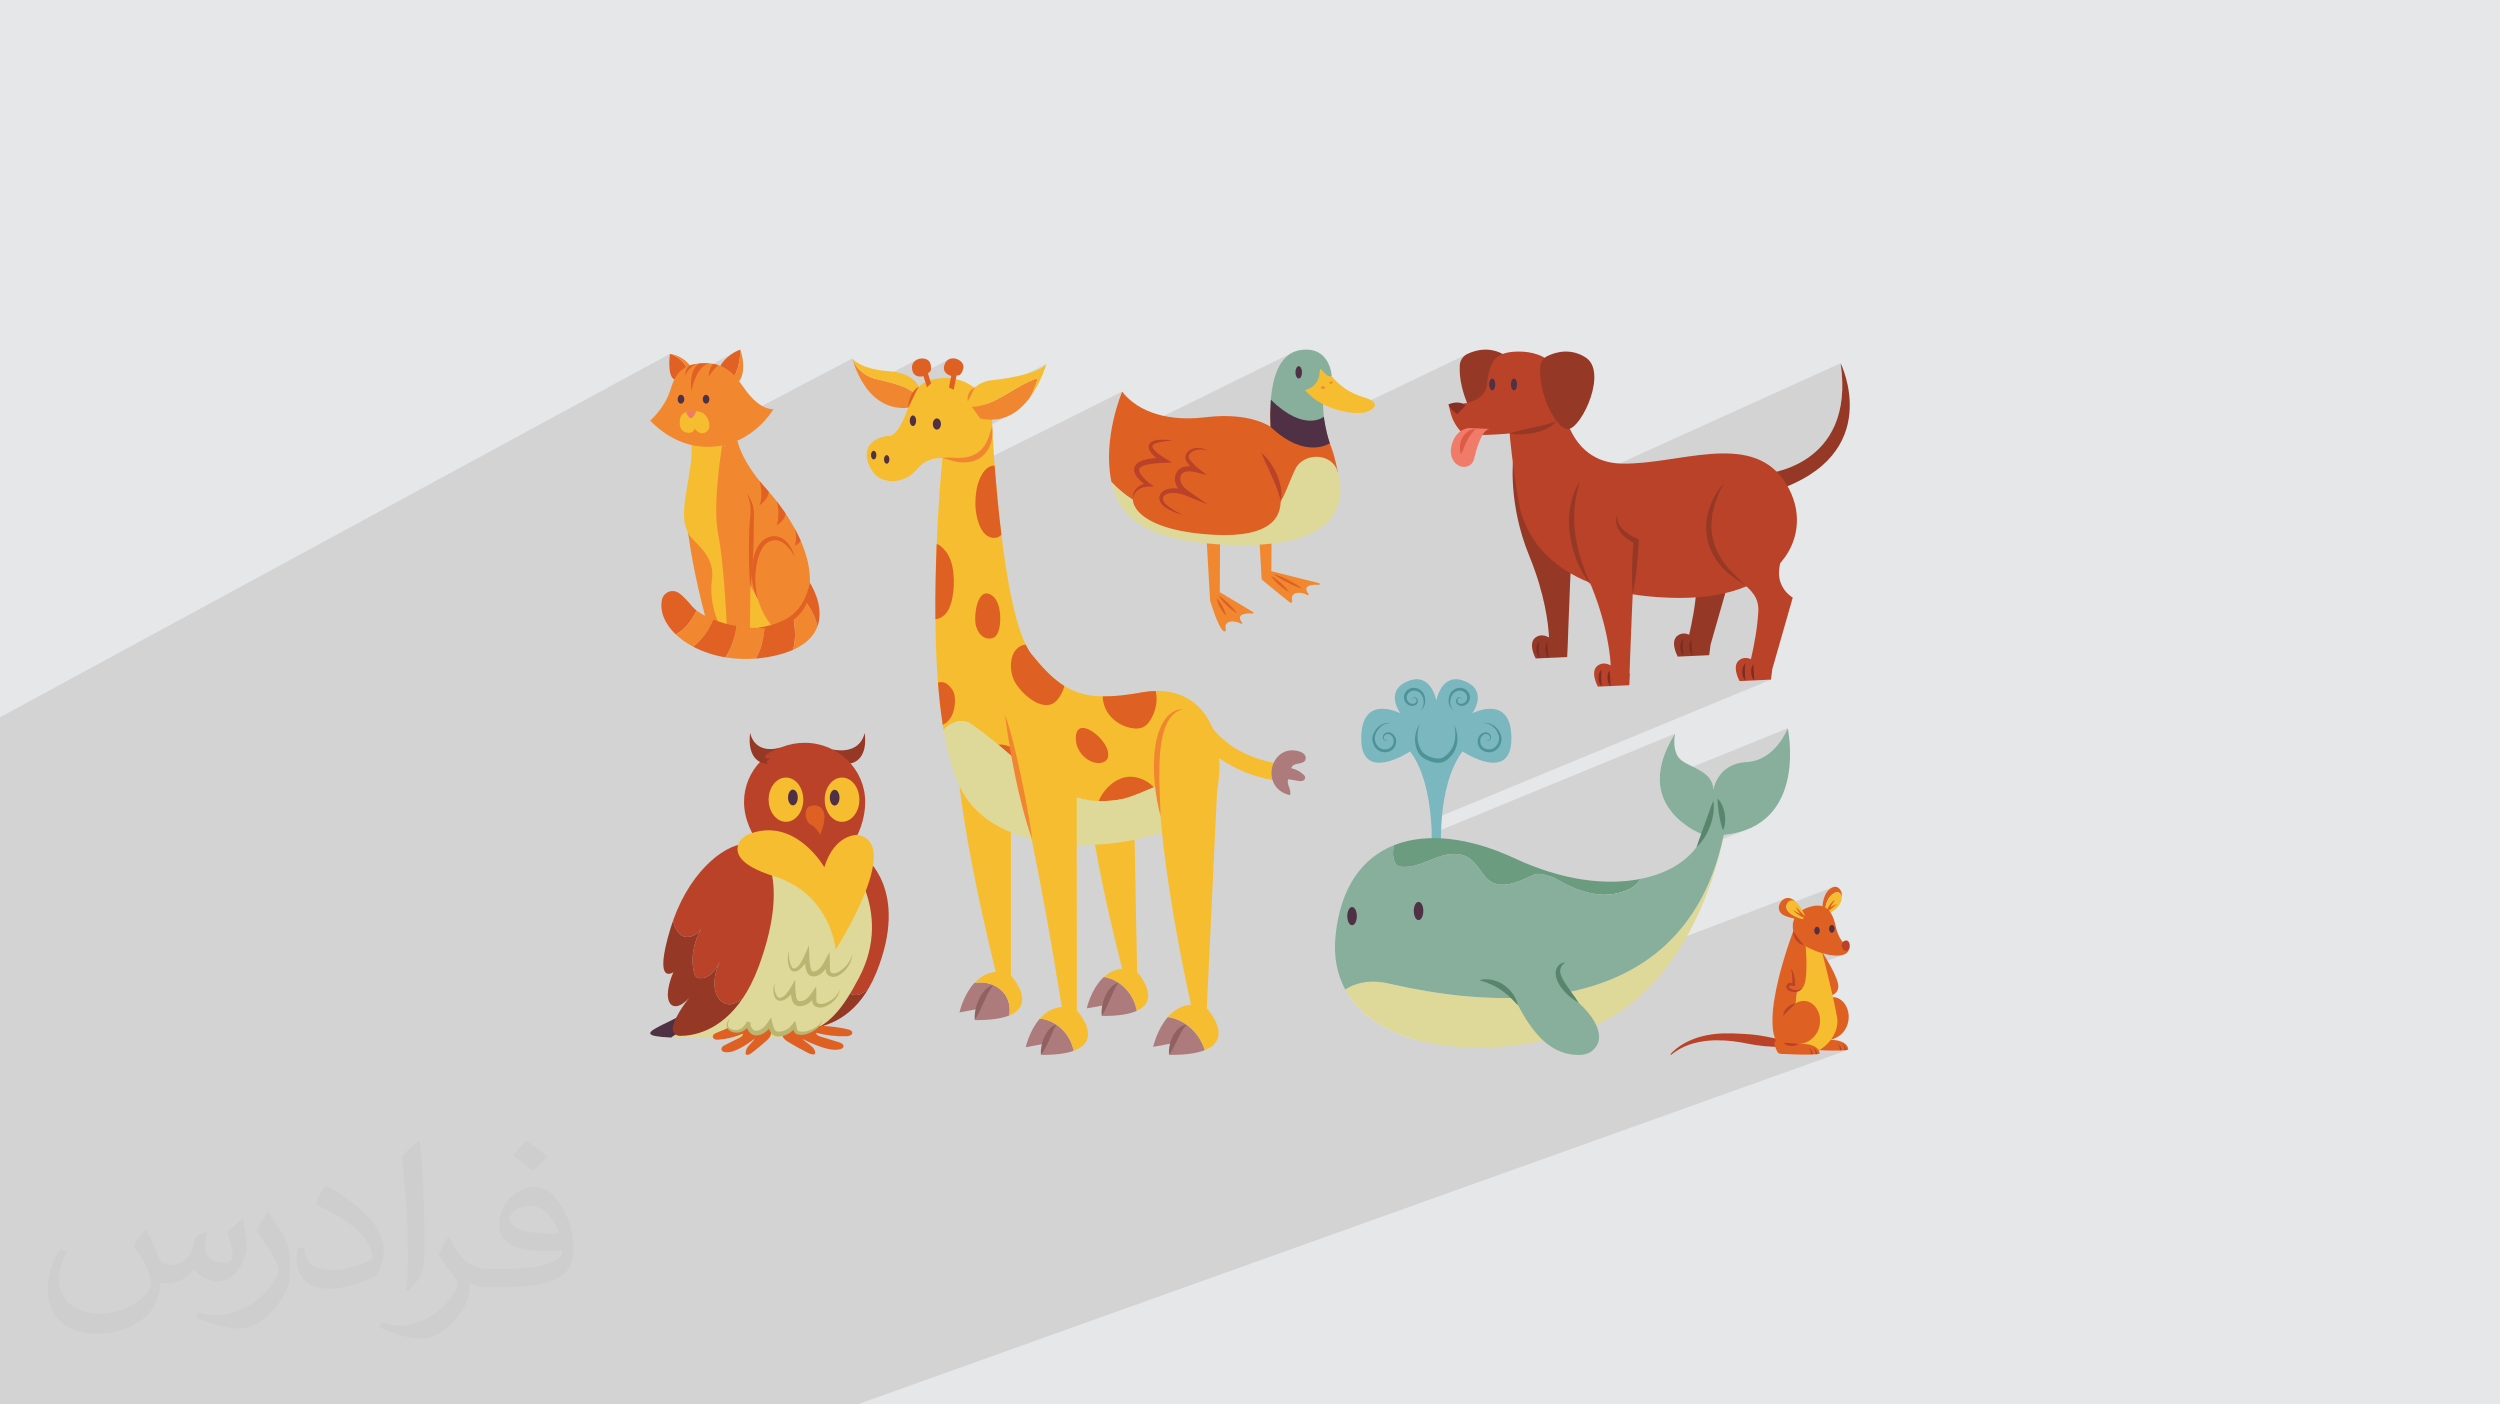 <?xml version="1.0" encoding="UTF-8"?>
<!DOCTYPE svg PUBLIC "-//W3C//DTD SVG 1.0//EN" "http://www.w3.org/TR/2001/REC-SVG-20010904/DTD/svg10.dtd">
<!-- Creator: CorelDRAW -->
<svg xmlns="http://www.w3.org/2000/svg" xml:space="preserve" width="94.192mm" height="52.917mm" version="1.0" style="shape-rendering:geometricPrecision; text-rendering:geometricPrecision; image-rendering:optimizeQuality; fill-rule:evenodd; clip-rule:evenodd"
viewBox="0 0 9419.16 5291.66"
 xmlns:xlink="http://www.w3.org/1999/xlink"
 xmlns:xodm="http://www.corel.com/coreldraw/odm/2003">
 <defs>
  <style type="text/css">
   <![CDATA[
    .fil0 {fill:#E6E7E8}
    .fil20 {fill:#4E9398;fill-rule:nonzero}
    .fil8 {fill:#4F3044;fill-rule:nonzero}
    .fil22 {fill:#59856F;fill-rule:nonzero}
    .fil21 {fill:#6B9C80;fill-rule:nonzero}
    .fil19 {fill:#7AB7BE;fill-rule:nonzero}
    .fil16 {fill:#7D2D23;fill-rule:nonzero}
    .fil15 {fill:#872F24;fill-rule:nonzero}
    .fil18 {fill:#87AF9B;fill-rule:nonzero}
    .fil5 {fill:#8F6160;fill-rule:nonzero}
    .fil13 {fill:#963826;fill-rule:nonzero}
    .fil3 {fill:#AD7B7B;fill-rule:nonzero}
    .fil14 {fill:#BA4228;fill-rule:nonzero}
    .fil23 {fill:#BAB571;fill-rule:nonzero}
    .fil17 {fill:#DD5A47;fill-rule:nonzero}
    .fil7 {fill:#DE6123;fill-rule:nonzero}
    .fil9 {fill:#DFD999;fill-rule:nonzero}
    .fil11 {fill:#E06123;fill-rule:nonzero}
    .fil12 {fill:#EF7B68;fill-rule:nonzero}
    .fil6 {fill:#F08630;fill-rule:nonzero}
    .fil10 {fill:#F18830;fill-rule:nonzero}
    .fil4 {fill:#F6BD31;fill-rule:nonzero}
    .fil2 {fill:#373435;fill-opacity:0.031}
    .fil1 {fill:#2B2A29;fill-opacity:0.102}
   ]]>
  </style>
 </defs>
 <g id="Layer_x0020_1">
  <polygon class="fil0" points="-0,0 9419.16,0 9419.16,5291.66 -0,5291.66 "/>
  <polygon class="fil1" points="5917.28,2160.3 5802.29,2210.96 5797.92,2195.87 5793.35,2181.41 6755.17,1756.36 6766.41,1751.19 6777.78,1745.47 6789.22,1739.16 6800.68,1732.25 6812.09,1724.69 6823.4,1716.46 6834.53,1707.54 6845.44,1697.9 6856.07,1687.5 6866.34,1676.32 6876.22,1664.33 6885.62,1651.51 6894.51,1637.82 6902.81,1623.24 6910.46,1607.74 6917.4,1591.3 6923.59,1573.87 6928.96,1555.44 6933.42,1535.98 6936.95,1515.46 6939.48,1493.85 6940.94,1471.12 6941.28,1447.25 6940.44,1422.21 6938.35,1395.96 6934.96,1368.49 5711.93,1922.84 5710.42,1914.38 5708.44,1902.16 5706.69,1890.23 5705.16,1878.61 5703.81,1867.3 5702.65,1856.32 5701.68,1845.67 5700.86,1835.39 5700.21,1825.46 5699.69,1815.91 5699.3,1806.76 5699.05,1798 5698.89,1789.66 5698.83,1781.75 5698.85,1774.27 5698.95,1767.25 5699.09,1760.69 5699.3,1754.61 5699.55,1749.02 5699.82,1743.93 5698.84,1736.06 5697.88,1728.29 5696.95,1720.63 5696.06,1713.08 5695.19,1705.66 5694.35,1698.35 5693.55,1691.18 5692.77,1684.14 5692.02,1677.24 5691.29,1670.49 5690.6,1663.88 5689.93,1657.42 5689.29,1651.12 5688.67,1644.99 5688.08,1639.02 5687.52,1633.22 5673.74,1634.53 5660.13,1635.63 5646.76,1636.55 5633.67,1637.31 5620.95,1637.9 5608.65,1638.36 5596.84,1638.69 5585.58,1638.91 5466.45,1694.48 5466.58,1692 5467.32,1685.9 5468.43,1679.85 5469.89,1673.9 5471.75,1667.86 5473.97,1661.94 5476.53,1656.16 5479.47,1650.57 5482.78,1645.21 5486.45,1640.1 5490.51,1635.3 5494.94,1630.83 5495.86,1629.99 5496.79,1629.17 5497.73,1628.37 5498.69,1627.58 5499.67,1626.81 5500.66,1626.06 5501.66,1625.32 5502.67,1624.6 5495.79,1616.52 5489.45,1608.04 5483.68,1599.18 5478.49,1589.97 5473.91,1580.45 5469.92,1570.63 5466.57,1560.56 5463.87,1550.25 5463.37,1548.06 5527.38,1517.84 5524.01,1509.53 5520.81,1501.03 5517.77,1492.38 5517.46,1491.42 5820.21,1348.1 5821.44,1347.08 5822.7,1346.12 5824,1345.17 5825.33,1344.27 5826.69,1343.41 5828.08,1342.59 5829.51,1341.81 5830.97,1341.08 5516.92,1489.76 5514.93,1483.59 5512.27,1474.69 5509.83,1465.7 5507.61,1456.65 5505.63,1447.55 5503.9,1438.44 5502.43,1429.34 5501.23,1420.27 5500.33,1411.26 5499.71,1402.32 5499.41,1393.49 5499.44,1384.78 5499.8,1376.23 5500.68,1369.49 5502.42,1363.02 5504.96,1356.88 5508.27,1351.14 5512.3,1345.89 5516.99,1341.2 5522.31,1337.14 5528.21,1333.78 5072.55,1552.18 5068.94,1551.6 5057.78,1549.41 5046.21,1546.69 5034.32,1543.38 5022.19,1539.45 5009.88,1534.85 4997.5,1529.54 4985.1,1523.46 4216.8,1893.85 4215.72,1892.05 4212.33,1885.65 4787.1,1608.32 4786.84,1602.93 4786.6,1597.48 4786.4,1591.93 4786.22,1586.32 4786.09,1580.64 4785.98,1574.9 4785.91,1569.11 4785.88,1563.27 4785.87,1562.9 4785.88,1562.62 4785.88,1559.87 4785.89,1557.1 4785.9,1554.33 4785.93,1551.54 4785.97,1548.76 4786.02,1545.96 4786.08,1543.16 4786.15,1540.35 4786.26,1536.14 4786.41,1531.92 4786.59,1527.69 4786.79,1523.46 4787.02,1519.22 4787.28,1514.97 4787.57,1510.73 4787.89,1506.48 4787.91,1506.05 4787.93,1506.04 4789.5,1489.36 4791.59,1472.82 4794.25,1456.55 4797.52,1440.65 4801.45,1425.23 4806.09,1410.4 4811.48,1396.27 4817.67,1382.95 4824.71,1370.54 4832.64,1359.17 4841.51,1348.93 4851.37,1339.94 4862.26,1332.3 4874.22,1326.13 4181.13,1667.17 4181.38,1664.4 4183,1650.16 4184.9,1636.22 4187.04,1622.63 4189.38,1609.42 4191.89,1596.62 4194.55,1584.27 4197.31,1572.38 4200.13,1561.02 4202.99,1550.21 4205.85,1539.98 4208.68,1530.38 4211.45,1521.42 4214.11,1513.15 4216.63,1505.61 4218.99,1498.82 4221.14,1492.83 4223.06,1487.66 4224.7,1483.36 4226.04,1479.95 4227.04,1477.47 4227.66,1475.96 4227.88,1475.45 3542.77,1817.28 3543.17,1811.92 3543.86,1802.81 3544.55,1793.94 3545.23,1785.31 3545.9,1776.94 3546.56,1768.82 3547.21,1760.96 3547.84,1753.37 3548.46,1746.05 3549.08,1739 3549.66,1732.24 3550.23,1725.77 3550.23,1725.76 3538.68,1726.06 3526.62,1727.34 3514.24,1729.82 3501.75,1733.71 3489.35,1739.27 3345.63,1811.61 3339.31,1810.64 3327.66,1807.34 3325.22,1806.28 3801.08,1566.45 3791.45,1570.63 3781.46,1574.2 3771.11,1577.11 3760.39,1579.32 3749.28,1580.78 3737.81,1581.44 3308.95,1797.88 3306.33,1796.28 3296.95,1788.46 3288.64,1779.08 3281.56,1768.12 3275.76,1756.52 3272.37,1748.17 3910.49,1424.26 3910.49,1424.23 3910.47,1424.22 3910.22,1424.35 3907.45,1425.22 3272.18,1747.7 3271.2,1745.26 3267.87,1734.39 3265.81,1723.92 3265.6,1721.17 3910.98,1392.74 3920.79,1387.68 3929.34,1382.37 3936.51,1376.82 3942.16,1371.02 3265.17,1715.69 3265.03,1713.9 3265.54,1704.36 3267.34,1695.32 3270.46,1686.82 3271.79,1684.45 3361.6,1638.62 3370.58,1631.61 3381.01,1619.71 3390.03,1605.83 3672.35,1461.53 3677.86,1456.39 3684.07,1451.5 3691.03,1446.94 3698.77,1442.8 3394.32,1598.47 3405.4,1576.42 3407.65,1571.31 3409.82,1566.22 3411.88,1561.16 3413.88,1556.14 3415.81,1551.16 3417.69,1546.21 3419.53,1541.31 3421.33,1536.46 3393.48,1536.96 3377.85,1534.78 3613.57,1413.54 3609.92,1414.48 3606.95,1414.44 3604.96,1414 3604.23,1413.73 3582.06,1425.14 3583.78,1416.48 3582.08,1416.02 3577.71,1414.49 3571.84,1411.64 3565.62,1407.25 3560.21,1401.07 3556.74,1392.88 3556.37,1382.43 3560.25,1369.49 3568.46,1358.04 3579.43,1351.81 3454.7,1416.38 3451.14,1415.08 3444.16,1409.56 3438.82,1400.57 3436.01,1387.36 3437.71,1373.38 3444.35,1362.65 3454.44,1355.25 3260.05,1456.38 3260.03,1456.35 3248.71,1439.11 3239.07,1422.03 3231.01,1405.62 3224.46,1390.39 3219.32,1376.88 3215.51,1365.63 3212.95,1357.15 3211.55,1351.96 3211.47,1351.63 3211.4,1351.35 3211.34,1351.1 3211.27,1350.9 3211.23,1350.74 3211.2,1350.63 3211.19,1350.56 3211.18,1350.54 2871.05,1529.39 2865.17,1525.96 2857.86,1521 2850.75,1515.53 2843.86,1509.6 2837.17,1503.27 2830.7,1496.57 2824.43,1489.57 2818.36,1482.32 2812.5,1474.86 2806.84,1467.25 2801.39,1459.54 2799.41,1456.7 2797.41,1453.83 2795.4,1450.95 2793.35,1448.05 2791.27,1445.14 2789.16,1442.23 2787.01,1439.31 2784.83,1436.4 2790.06,1427.74 2794.05,1418.52 2796.92,1408.9 2798.79,1399.04 2799.8,1389.06 2800.06,1379.17 2799.7,1369.47 2798.85,1360.15 2797.63,1351.34 2796.17,1343.22 2794.6,1335.92 2793.02,1329.6 2791.57,1324.42 2790.39,1320.53 2789.59,1318.08 2789.29,1317.23 2770.37,1325.72 2686.47,1370.77 2682.75,1370.16 2676.93,1369.44 2671.74,1368.98 2672.67,1368.48 2670.92,1368.91 2653.48,1377.23 2610.94,1400.09 2612.03,1397.76 2666.2,1368.64 2665.25,1368.6 2664.29,1368.57 2663.32,1368.54 2662.36,1368.52 2661.38,1368.5 2660.4,1368.49 2659.42,1368.48 2658.43,1368.48 2649.75,1368.6 2641.45,1368.98 2633.53,1369.61 2629.79,1370.05 2629.88,1370 2629.61,1370.07 2625.97,1370.5 2618.76,1371.65 2611.89,1373.06 2605.35,1374.73 2599.12,1376.68 2597.87,1375.01 2594.33,1370.8 2588.47,1364.79 2580.3,1357.7 2569.8,1350.27 2556.93,1343.24 2541.71,1337.34 2524.42,1333.38 2524.26,1333.34 2524.11,1333.3 2524.04,1333.29 2524.01,1333.28 -0,2702.37 -0,2702.39 -0,2702.43 -0,2702.45 -0,2702.5 -0,2702.53 -0,2702.54 -0,2702.65 -0,2702.67 -0,2702.81 -0,2702.84 -0,2703.01 -0,2703.06 -0,2703.24 -0,2703.3 -0,2703.51 -0,2703.59 -0,2703.82 -0,2703.91 -0,2704.16 -0,2704.28 -0,2704.53 -0,2704.68 -0,2704.95 -0,2705.12 -0,2705.4 -0,2705.59 -0,2705.88 -0,2706.11 -0,2706.39 -0,2706.66 -0,2706.95 -0,2707.26 -0,2707.55 -0,2707.88 -0,2708.18 -0,2708.56 -0,2708.84 -0,2709.27 -0,2709.54 -0,2710.01 -0,2710.27 -0,2710.8 -0,2711.04 -0,2711.62 -0,2711.84 -0,2712.47 -0,2712.69 -0,2713.37 -0,2713.56 -0,2714.31 -0,2714.48 -0,2715.28 -0,2715.44 -0,2716.29 -0,2716.4 -0,2717.34 -0,2717.43 -0,2718.43 -0,2718.48 -0,2719.56 -0,2719.58 -0,2720.7 -0,2720.72 -0,2721.86 -0,2721.92 -0,2723.06 -0,2723.16 -0,2724.3 -0,2724.44 -0,2725.58 -0,2725.75 -0,2726.88 -0,2727.11 -0,2728.22 -0,2728.5 -0,2729.59 -0,2729.94 -0,2731.01 -0,2731.4 -0,2732.45 -0,2732.91 -0,2733.94 -0,2734.45 -0,2735.46 -0,2736.04 -0,2737.01 -0,2737.65 -0,2738.6 -0,2739.31 -0,2740.23 -0,2741 -0,2741.9 -0,2742.74 -0,2743.59 -0,2744.51 -0,2745.32 -0,2746.32 -0,2747.08 -0,2748.16 -0,2748.88 -0,2750.05 -0,2750.73 -0,2751.98 -0,2755.94 -0,2756.47 -0,2757.97 -0,2758.44 -0,2760.05 -0,2760.46 -0,2762.16 -0,2762.51 -0,2764.31 -0,2764.6 -0,2766.5 -0,2766.72 -0,2768.72 -0,2768.88 -0,2771.07 -0,2776.95 -0,2776.96 -0,2776.99 -0,2783.88 -0,2785.71 -0,2787.89 -0,2796.37 -0,2797.96 -0,2800.9 -0,2801.79 -0,2802.15 -0,2803.34 -0,2804.27 -0,2804.72 -0,2813.3 -0,2813.94 -0,2814.77 -0,2823.17 -0,2833.06 -0,2848.11 -0,2866.6 -0,2890.61 -0,2917.44 -0,2945.51 -0,3039.08 -0,3040.47 -0,3045.83 -0,3045.84 -0,3069.81 -0,3090.38 -0,3111.38 -0,3111.97 -0,3152.41 -0,3171.67 -0,3188.66 -0,3194.67 -0,3204.77 -0,3211.35 -0,3213.26 -0,3213.89 -0,3216.36 -0,3238.59 -0,3243.06 -0,3261.65 -0,3268.25 -0,3268.41 -0,3272.16 -0,3282.08 -0,3292.74 -0,3319.96 -0,3333.4 -0,3333.84 -0,3333.98 -0,3338.4 -0,3342.58 -0,3354.08 -0,3362.37 -0,3378.01 -0,3378.02 -0,3378.08 -0,3378.12 -0,3382.98 -0,3388.7 -0,3408.71 -0,3409.16 -0,3409.19 -0,3409.2 -0,3430.39 -0,3432.34 -0,3432.71 -0,3457.93 -0,3467.91 -0,3482.18 -0,3482.53 -0,3495.58 -0,3497.46 -0,3499.02 -0,3499.04 -0,3502.12 -0,3510.17 -0,3510.18 -0,3514.05 -0,3515.45 -0,3534.92 -0,3545.55 -0,3545.85 -0,3554.62 -0,3554.7 -0,3580.71 -0,3584.89 -0,3618.04 -0,3638.49 -0,3642.89 -0,3652.05 -0,3668.62 -0,3669.04 -0,3701.18 -0,3701.27 -0,3702.13 -0,3704.02 -0,3722.09 -0,3724.52 -0,3749.52 -0,3776.48 -0,3776.79 -0,3777.02 -0,3780.26 -0,3780.29 -0,3783.75 -0,3790.74 -0,3794.27 -0,3794.45 -0,3797.8 -0,3801.33 -0,3801.87 -0,3802.06 -0,3804.88 -0,3808.44 -0,3808.78 -0,3809.59 -0,3812.01 -0,3815.59 -0,3819.18 -0,3822.79 -0,3823.29 -0,3826.4 -0,3830.01 -0,3833.65 -0,3835.7 -0,3835.72 -0,3836.07 -0,3837.28 -0,3837.95 -0,3840.93 -0,3844.6 -0,3848.26 -0,3850.64 -0,3851.93 -0,3852.76 -0,3855.62 -0,3859.32 -0,3862.78 -0,3863.02 -0,3863.08 -0,3866.73 -0,3870.45 -0,3874.18 -0,3877.91 -0,3880.7 -0,3880.92 -0,3881.23 -0,3881.66 -0,3885.19 -0,3885.41 -0,3889.17 -0,3892.95 -0,3893.62 -0,3896.71 -0,3900.49 -0,3904.28 -0,3908.07 -0,3911.88 -0,3913.4 -0,3915.69 -0,3918.16 -0,3919.51 -0,3923.33 -0,3926.73 -0,3934.83 -0,3938.68 -0,3942.53 -0,3946.38 -0,3950.25 -0,3954.12 -0,3957.99 -0,3960.05 -0,3961.87 -0,3965.76 -0,3969.65 -0,3973.54 -0,3977.44 -0,3981.34 -0,3983.79 -0,3985.26 -0,3989.16 -0,3996.99 -0,4000.93 -0,4004.85 -0,4007.45 -0,4008.78 -0,4012.72 -0,4016.66 -0,4100.14 -0,4182.24 -0,4204.44 -0,4211.02 -0,4223.65 -0,4250.65 -0,4251.02 -0,4255.56 -0,4256.4 -0,4261.73 -0,4273.42 -0,4273.57 -0,4273.66 -0,4275.43 -0,4275.91 -0,4276.2 -0,4278.16 -0,4279.28 -0,4280.4 -0,4282.66 -0,4284.9 -0,4284.97 -0,4287.14 -0,4289.38 -0,4290.65 -0,4291.62 -0,4293.86 -0,4296.09 -0,4296.32 -0,4298.33 -0,4299.97 -0,4300.55 -0,4301.96 -0,4302.78 -0,4305.01 -0,4307.23 -0,4307.24 -0,4307.6 -0,4309.45 -0,4311.67 -0,4313.22 -0,4313.88 -0,4316.1 -0,4318.31 -0,4318.94 -0,4322.74 -0,4324.41 -0,4324.93 -0,4327.13 -0,4329.33 -0,4329.98 -0,4331.52 -0,4333.72 -0,4335.53 -0,4335.91 -0,4338.09 -0,4340.29 -0,4341.07 -0,4342.47 -0,4344.65 -0,4349 -0,4351.17 -0,4352.09 -0,4353.34 -0,4353.87 -0,4355.37 -0,4355.5 -0,4359.83 -0,4361.99 -0,4362.56 -0,4363.04 -0,4364.14 -0,4370.92 -0,4384.7 -0,4384.84 -0,4387.55 -0,4406.77 -0,4409.27 -0,4428.3 -0,4430.82 -0,4432.61 -0,4433.8 -0,4449.24 -0,4449.84 -0,4449.91 -0,4451.29 -0,4451.8 -0,4452.16 -0,4455.22 -0,4456.16 -0,4460.06 -0,4462.17 -0,4462.55 -0,4466.93 -0,4467.31 -0,4470.62 -0,4472.15 -0,4475.8 -0,4477.64 -0,4478.21 -0,4478.65 -0,4480.46 -0,4482.26 -0,4482.82 -0,4483.25 -0,4490.9 -0,4492.08 -0,4510.8 -0,4511.82 -0,4512.13 -0,4527.28 -0,4529.17 -0,4529.93 -0,4530.05 -0,4530.81 -0,4532.25 -0,4532.83 -0,4534.63 -0,4535.62 -0,4538.38 -0,4540.09 -0,4541.17 -0,4543.93 -0,4545.54 -0,4546.71 -0,4548.71 -0,4549.11 -0,4549.47 -0,4550.98 -0,4552.23 -0,4554.99 -0,4556.42 -0,4557.77 -0,4560.53 -0,4561.85 -0,4563.28 -0,4566.81 -0,4566.99 -0,4584.02 -0,4584.38 -0,4587.87 -0,4603.88 -0,4628.61 -0,4779.43 -0,4780.05 -0,4806.93 -0,4856.87 -0,4858.7 -0,4859.29 -0,4860.54 -0,4860.6 -0,4860.62 -0,4860.76 -0,4860.77 -0,4860.83 -0,4860.89 -0,4860.92 -0,4860.95 -0,4861.05 -0,4861.1 -0,4861.14 -0,4861.16 -0,4861.18 -0,4861.25 -0,4861.28 -0,4861.43 -0,4861.44 -0,4861.5 -0,4861.51 -0,4861.52 -0,4861.53 -0,4861.54 -0,4861.55 -0,4861.6 -0,4861.61 -0,4861.64 -0,4861.65 -0,4861.66 -0,4861.68 -0,4861.69 -0,4886.58 -0,4892 -0,4899.27 -0,4927.36 -0,4936.62 -0,4937.07 -0,4946.54 -0,4961.05 -0,4979.22 -0,4980.68 -0,4983.32 -0,4995.21 -0,4997.32 -0,4998.86 -0,5009.25 -0,5009.29 -0,5009.34 -0,5009.37 -0,5009.38 -0,5011.44 -0,5011.59 -0,5012.2 -0,5015.48 -0,5031.65 -0,5032.33 -0,5038.86 -0,5038.97 -0,5056.65 -0,5065.65 -0,5068.91 -0,5079.68 -0,5093.31 -0,5096.57 -0,5102.3 -0,5107.39 -0,5109.49 -0,5116.91 -0,5117.72 -0,5117.77 -0,5120.03 -0,5129.28 -0,5134.61 -0,5150.55 -0,5151.88 -0,5157.04 -0,5159.92 -0,5161.91 -0,5170.27 -0,5171.76 -0,5177.62 -0,5182.7 -0,5184.72 -0,5224.41 -0,5229.69 -0,5236.18 -0,5236.33 -0,5237.4 -0,5237.82 -0,5238.43 -0,5250.62 -0,5250.8 -0,5269.46 -0,5269.95 -0,5291.66 45.8,5291.66 74.22,5291.66 75.95,5291.66 137.98,5291.66 154.8,5291.66 215.02,5291.66 226.84,5291.66 229.04,5291.66 232.37,5291.66 319.05,5291.66 331.22,5291.66 352.06,5291.66 422.34,5291.66 449.32,5291.66 453.72,5291.66 529.95,5291.66 534.33,5291.66 562.65,5291.66 574.81,5291.66 601.99,5291.66 644.49,5291.66 645.55,5291.66 713.64,5291.66 719.24,5291.66 726.03,5291.66 750.75,5291.66 945.34,5291.66 974.39,5291.66 987.57,5291.66 1056.11,5291.66 1063.23,5291.66 1064.5,5291.66 1095.53,5291.66 1140.1,5291.66 1155.55,5291.66 1737.26,5291.66 1775.85,5291.66 1777.48,5291.66 1779.15,5291.66 1779.6,5291.66 1780.84,5291.66 1782.54,5291.66 1782.58,5291.66 1784.31,5291.66 1784.88,5291.66 1785.18,5291.66 1787.01,5291.66 1787.27,5291.66 1787.92,5291.66 1789.72,5291.66 1789.77,5291.66 1791.66,5291.66 1791.7,5291.66 1792.5,5291.66 1793.29,5291.66 1793.55,5291.66 1794.74,5291.66 1795.49,5291.66 1797.34,5291.66 1797.44,5291.66 1799.98,5291.66 1801.4,5291.66 1802.67,5291.66 1802.77,5291.66 1805.06,5291.66 1805.38,5291.66 1805.49,5291.66 1807.54,5291.66 1808.13,5291.66 1809.65,5291.66 1809.93,5291.66 1811.58,5291.66 1811.78,5291.66 1813.74,5291.66 1819.06,5291.66 1819.5,5291.66 1820.41,5291.66 1822.44,5291.66 1822.58,5291.66 1824.83,5291.66 1825.35,5291.66 1828.34,5291.66 1829.31,5291.66 1831.34,5291.66 1831.58,5291.66 1833.85,5291.66 1834.37,5291.66 1840.09,5291.66 1840.46,5291.66 1840.72,5291.66 1843.02,5291.66 1845.03,5291.66 1845.35,5291.66 1846.62,5291.66 1847.69,5291.66 1849.73,5291.66 1850.03,5291.66 1852.35,5291.66 1852.85,5291.66 1853.5,5291.66 1855.96,5291.66 1857.08,5291.66 1859.1,5291.66 1859.43,5291.66 1861.81,5291.66 1862.23,5291.66 1864.16,5291.66 1865.37,5291.66 1866.54,5291.66 1868.55,5291.66 1868.87,5291.66 1871.24,5291.66 1871.67,5291.66 1873.61,5291.66 1875.96,5291.66 1877.51,5291.66 1877.92,5291.66 1878.35,5291.66 1879.55,5291.66 1880.68,5291.66 1881.06,5291.66 1883.03,5291.66 1883.05,5291.66 1884.19,5291.66 1885.39,5291.66 1887.3,5291.66 1887.72,5291.66 1890.06,5291.66 1890.4,5291.66 1892.41,5291.66 1893.47,5291.66 1894.72,5291.66 1896.56,5291.66 1897.01,5291.66 1899.31,5291.66 1899.62,5291.66 1901.61,5291.66 1902.66,5291.66 1903.9,5291.66 1905.65,5291.66 1910.63,5291.66 1911.62,5291.66 1912.88,5291.66 1913.99,5291.66 1914.59,5291.66 1915.09,5291.66 1928.12,5291.66 2026.28,5291.66 2161.69,5291.66 2267.65,5291.66 2273.51,5291.66 2306.61,5291.66 2381.15,5291.66 2406.52,5291.66 2413.25,5291.66 2630.73,5291.66 2639.81,5291.66 2666.95,5291.66 2677.53,5291.66 2690.04,5291.66 2698.46,5291.66 2776.58,5291.66 2852.68,5291.66 2888.48,5291.66 2927.42,5291.66 2959.59,5291.66 2965.38,5291.66 3035.08,5291.66 3061.05,5291.66 3081.13,5291.66 3082.63,5291.66 3137.89,5291.66 3165.73,5291.66 3168,5291.66 3168.7,5291.66 3172.29,5291.66 3224.72,5291.66 3225.96,5291.66 3226.38,5291.66 3229.55,5291.66 6963.64,3955.32 6962.81,3955.46 6961.98,3955.59 6961.11,3955.72 6960.25,3955.85 6959.38,3955.97 6958.49,3956.09 6957.6,3956.21 6956.69,3956.32 6956.18,3956.5 6954.54,3956.57 6942.53,3957.61 6929.56,3958.23 6916.04,3958.5 6902.33,3958.48 6888.85,3958.23 6875.97,3957.81 6864.06,3957.28 6853.53,3956.72 6806.44,3973.64 6805.89,3973.65 6795.9,3973.69 6786.01,3973.62 6776.35,3973.44 6767.07,3973.19 6758.33,3972.88 6750.28,3972.55 6746.12,3972.36 6905.65,3914.9 6898.35,3916.9 6744.59,3972.28 6743.05,3972.21 6736.8,3971.87 6731.68,3971.57 6727.84,3971.33 6725.43,3971.17 6724.59,3971.11 6723.88,3971.15 6721.91,3971.23 6719.03,3971.28 6715.54,3971.22 6711.74,3970.99 6707.96,3970.51 6704.52,3969.71 6701.69,3968.53 6699.38,3966.74 6697.33,3964.3 6695.47,3961.35 6693.81,3958.05 6692.3,3954.54 6690.92,3950.95 6689.63,3947.44 6688.41,3944.15 6682.04,3944.02 6678.08,3943.86 6674.11,3943.66 6670.15,3943.43 6666.2,3943.18 6662.25,3942.9 6658.31,3942.6 6654.37,3942.28 6650.44,3941.95 6642.6,3941.17 6634.8,3940.28 6627.03,3939.28 6619.3,3938.17 6616.76,3937.77 6687.15,3912.21 6684.11,3902.29 6681.7,3891.67 6679.9,3880.41 6678.68,3868.55 6678.02,3856.16 6677.87,3843.27 6678.2,3829.95 6678.99,3816.25 6680.22,3802.22 6681.84,3787.9 6683.82,3773.36 6686.14,3758.64 6688.77,3743.8 6691.68,3728.89 6694.83,3713.96 6698.19,3699.06 6700.86,3687.91 6947.76,3596.24 6937.31,3599.28 6925.37,3600.63 6912.25,3600.44 6898.23,3598.88 6883.61,3596.12 6868.71,3592.32 6710.29,3651.33 6713.18,3640.83 6714.88,3634.88 6943.08,3549.74 6944.11,3548.55 6945.25,3547.45 6946.49,3546.46 6947.83,3545.58 6949.29,3544.83 6950.82,3544.21 6715.72,3631.94 6717.17,3626.87 6721.18,3613.27 6725.19,3600.05 6729.18,3587.29 6733.1,3575.03 6736.94,3563.32 6740.66,3552.22 6744.24,3541.77 6747.62,3532.04 6750.8,3523.06 6753.73,3514.9 6756.39,3507.61 6755.27,3501.81 6754.57,3495.95 6754.31,3490.04 6754.52,3484.13 6755.2,3478.25 6756.38,3472.42 6758.08,3466.68 6760.32,3461.05 6756.67,3460.29 6752.84,3459.4 6750.45,3458.78 6764.35,3453.51 6764.1,3453.38 6763.78,3453.22 6866.14,3414.42 6867.27,3405.16 6869.1,3395.18 6871.78,3384.89 6875.48,3374.71 6880.33,3365.07 6886.52,3356.38 6894.19,3349.07 6903.5,3343.55 6731.48,3409.12 6731.62,3408.69 6731.63,3408.66 6732.01,3407.64 6732.02,3407.61 6732.44,3406.61 6732.6,3406.25 6732.67,3406.1 6733.18,3405.05 6733.27,3404.87 6733.44,3404.55 6734.02,3403.52 6734.03,3403.5 6734.66,3402.46 6735.17,3401.68 6735.34,3401.41 6735.83,3400.7 6736.08,3400.35 6736.87,3399.29 6703.41,3412.05 6704.3,3407.53 6710.37,3396.77 6719.35,3388.43 6730.37,3383.72 5333.77,3917.37 5330.06,3916.38 5306.47,3909.11 5283.62,3901.08 5261.54,3892.29 5240.27,3882.74 5219.84,3872.43 5200.28,3861.37 5181.62,3849.55 5163.88,3836.98 5147.1,3823.66 5131.31,3809.59 5116.55,3794.77 5102.82,3779.21 5090.2,3762.9 5081.9,3750.64 6261.73,3287.58 6276.58,3281.19 6290.87,3274.3 6304.59,3266.93 6317.72,3259.08 6330.24,3250.78 6342.15,3242.02 6353.43,3232.82 6364.05,3223.19 6374.02,3213.15 6381.97,3204.2 6574.66,3128.31 6550.18,3135.9 6523.54,3141.79 6494.63,3145.83 6393.91,3185.55 6395.61,3180.37 6397.51,3174.73 6399.45,3169.16 6401.4,3163.62 6403.38,3158.13 6405.37,3152.66 6407.37,3147.21 6409.26,3142.02 6404.35,3139.82 6398.6,3137.1 6392.1,3133.85 6384.96,3130.05 6377.27,3125.72 6369.12,3120.81 6360.62,3115.34 6351.84,3109.29 6342.9,3102.65 6333.9,3095.4 6324.9,3087.55 6316.03,3079.08 6307.39,3069.98 6299.04,3060.23 6291.1,3049.84 6286.79,3043.43 6455.32,2975.8 6455.5,2974.69 6456.14,2971.56 6457.34,2966.68 6459.24,2960.33 6461.94,2952.78 6465.57,2944.34 6470.26,2935.26 6476.13,2925.83 6480.85,2919.56 6635.11,2857.39 6650.66,2848.92 6664.82,2839.13 6677.59,2828.37 6689,2816.98 6699.1,2805.32 6707.9,2793.72 6715.44,2782.55 6721.75,2772.13 6726.84,2762.84 6730.77,2755 6733.52,2748.97 6735.15,2745.1 6735.69,2743.73 6253.76,2939.26 6253.78,2925.39 6255.18,2907.95 6258.04,2889.74 6262.45,2870.77 6268.52,2851.01 6276.33,2830.47 6285.99,2809.12 6297.59,2786.97 6311.22,2763.99 5393.96,3141.38 5393.95,3141.02 5393.7,3132.13 5393.36,3122.91 5392.92,3113.42 5392.37,3103.67 5391.7,3093.68 5391.43,3090.19 6672.3,2560.6 6609.28,2563.47 6608.98,2563.59 6608.89,2563.49 6553.84,2565.99 6552.53,2563.49 6549.37,2556.73 6545.46,2546.74 6541.91,2534.63 6539.86,2521.47 6540.42,2508.32 6541.01,2506.65 6596.8,2483.36 6598.69,2475.24 6600.64,2466.52 6602.65,2457.24 6604.71,2447.45 6606.77,2437.18 6608.83,2426.48 6610.87,2415.4 6612.86,2403.96 6614.78,2392.22 6616.61,2380.22 6618.35,2368 6619.93,2355.6 6621.37,2343.07 6622.64,2330.44 6623.71,2317.77 6624.58,2305.08 6624.55,2289.17 6622.58,2274.78 6618.87,2261.71 6613.57,2249.76 6606.84,2238.74 6598.85,2228.45 6589.77,2218.69 6579.77,2209.26 6570.62,2212.96 6561.25,2216.52 6551.65,2219.94 6541.84,2223.21 6531.8,2226.32 6521.54,2229.28 6511.05,2232.08 6500.34,2234.72 6384.59,2284.29 6385.03,2281.26 6386.39,2271.25 6387.65,2261.14 6388.81,2250.95 6381.13,2251.43 6373.39,2251.84 6365.56,2252.19 6357.65,2252.48 6349.67,2252.68 6341.6,2252.81 6333.45,2252.87 6325.22,2252.86 6313.34,2252.73 6301.59,2252.52 6289.98,2252.18 6278.52,2251.75 6267.19,2251.23 6256,2250.6 6244.94,2249.88 6234.02,2249.07 6223.24,2248.16 6212.59,2247.16 6202.07,2246.07 6191.69,2244.88 6181.45,2243.61 6171.32,2242.24 6161.34,2240.79 6151.48,2239.26 6151.48,2239.27 6026.54,2293.45 6022.21,2279.86 6013.87,2255.59 6004.61,2230.51 5994.38,2204.68 5990.91,2196.05 5990.26,2195.79 5988.09,2196.74 5987.11,2195.44 5986.1,2194.1 5976.87,2190.22 5967.8,2186.24 5958.92,2182.14 5950.24,2177.96 5941.72,2173.68 5933.39,2169.31 5925.24,2164.85 "/>
  <path class="fil2" d="M549.37 4634.7c17.98,27.25 29.64,53.44 41.02,82.55 8.46,16.94 12.95,48.16 52.65,48.16 11.63,0 28.32,-3.43 43.13,-11.63 16.66,-8.74 29.36,-21.97 35.99,-42.06l15.87 -53.44 38.63 -19.05 2.64 2.64c-5.28,20.12 -6.6,39.42 -6.6,54.51 0,44.7 38.63,61.65 69.32,61.65 17.98,0 34.14,-8.74 34.14,-25.15 0,-21.16 -8.99,-57.15 -20.65,-89.43 17.98,-17.98 35.99,-35.99 56.62,-50.55l3.17 1.6c8.99,38.1 14.02,75.67 14.02,100.81 0,24.61 -10.85,51.87 -19.84,69.6 -18.52,34.92 -51.33,62.71 -91.01,62.71 -30.15,0 -63.75,-15.09 -86.79,-43.13l-1.32 0c-21.69,27 -55.3,51.33 -109.02,51.33l-16.66 0c-2.64,35.46 -10.31,60.58 -21.97,83.08 -32,62.43 -127,106.63 -216.43,106.63 -124.36,0 -186.79,-71.7 -186.79,-167.21 0,-59 19.3,-113.77 48.95,-152.65l24.33 10.06c-18.52,35.46 -30.96,68.78 -30.96,101.6 0,89.43 72.77,132.03 156.64,132.03 77.8,0 174.09,-49.48 191.57,-106.88 -6.6,-62.71 -30.15,-92.07 -66.14,-149.22 10.85,-19.05 24.87,-38.1 42.34,-58.47l3.17 0 0 0 0 0 -0.02 -0.09zm1434.3 -336.55c26.19,16.41 51.87,35.71 76.99,57.94 -14.02,19.84 -31.5,37.85 -53.19,53.72 -25.15,-20.37 -50.27,-37.85 -75.95,-56.36 17.45,-19.58 34.67,-38.35 52.12,-55.3l0 0 0 0 0 0 0 0 0 0 0.03 0zm13.49 244.48c-42.34,0 -76.99,27.79 -76.99,48.41 0,44.2 84.66,57.94 186,57.4 -12.7,-51.87 -57.15,-105.84 -109.02,-105.84l0.01 0.03zm-95 236.55c55.04,0 103.2,-1.6 139.95,-10.85 41.02,-10.31 75.67,-30.96 75.67,-45.24 0,-3.71 0,-8.2 -1.32,-11.91 -23.01,2.11 -49.48,2.11 -72.49,2.11 -74.6,0 -131.75,-16.94 -154.25,-58.75 -5.56,-11.63 -9.52,-24.61 -9.52,-39.42 0,-40.49 17.45,-79.91 48.16,-107.16 25.65,-22.48 53.97,-36.5 82.8,-36.5 52.12,0 93.65,41.81 122.76,107.7 15.87,35.99 26.72,77.52 26.72,129.92 0,34.92 -9.52,64.29 -31.22,85.98 -40.49,39.17 -115.09,53.97 -229.39,53.97l-51.87 0 0 0 -13.49 0c-28.32,0 -48.69,-5.03 -64.82,-17.45l-2.64 0c0.79,6.6 1.32,12.95 1.32,19.05 0,25.65 -8.46,58.47 -25.65,84.66 -50.8,75.41 -105.84,108.2 -153.47,108.2 -48.16,0 -107.16,-18.52 -160.35,-42.6l9.52 -18.52c17.2,7.14 41.02,11.91 73.81,11.91 85.98,0 198.96,-82.55 212.98,-163.25 -3.17,-6.6 -8.99,-15.34 -17.2,-24.61 -25.15,-29.9 -41.02,-54.76 -55.83,-80.95 12.7,-25.15 24.33,-45.24 35.18,-63.5l4.5 -0.53c36.78,74.88 70.1,117.73 144.45,117.73l11.63 0 0 0 53.97 0 0 0 0 0 0 0 0 0 0 0 0.09 0.01zm-372.55 79.11c6.35,-34.39 6.88,-73.02 6.88,-109.02l0 -53.44c0,-99.75 -12.7,-244.73 -23.01,-339.19 17.98,-19.3 43.13,-42.06 62.97,-57.4l5.82 1.6c13.49,118.8 16.66,256.39 16.66,383.64 0,33.35 -1.32,65.89 -4.5,89.69 -1.85,30.15 -19.3,52.91 -56.62,87.83l-8.2 -3.71zm-383.38 -157.42c1.85,46.84 24.87,83.62 105.31,83.62 50.01,0 92.33,-12.95 139.17,-35.18 8.46,-3.71 12.95,-8.74 12.95,-12.95 0,-29.36 -22.48,-68.25 -60.32,-103.71 -36.78,-33.35 -85.47,-62.71 -130.96,-82.3 -15.62,-6.6 -20.65,-13.49 -20.65,-20.12 0,-13.49 17.98,-41.81 32.82,-62.18l5.03 -0.53c52.12,27.25 110.34,67.74 153.47,112.7 39.17,41.53 63.5,83.62 63.5,129.39 0,33.86 -10.31,65.61 -27,95.25 -57.15,28.83 -118.01,50.8 -178.33,50.8 -73.28,0 -123.29,-34.39 -123.29,-115.09 0,-8.74 0,-22.22 3.17,-39.7l25.15 0 0 0 0 0 0 0 0 0 0 0 -0.02 0zm-132.57 -133.1l45.52 73.56c16.66,27.25 32.28,56.9 32.28,103.71l0 59.79c0,48.41 -30.96,100.28 -80.95,151.61 -39.17,34.67 -73.81,49.48 -105.84,49.48 -47.62,0 -102.13,-14.81 -165.1,-41.81l7.14 -18.52c19.84,5.28 42.85,9.78 71.17,9.78 90.5,-0.53 183.08,-66.67 225.42,-147.37 5.03,-9.27 6.88,-17.98 6.88,-24.08 0,-9.27 -5.03,-19.58 -8.99,-28.83 -23.01,-43.38 -48.69,-83.08 -76.99,-119.86 14.81,-23.29 29.64,-45.77 45.77,-68l3.71 0.53 0 0 0 0 0 0 0 0 0 0 -0.02 0.01z"/>
  <g id="_1473227614912">
   <path class="fil3" d="M3786.87 3747.32c-28.7,-38.28 -72,-50.98 -115.98,-43.77 -41.51,45.24 -55.88,110.86 -55.88,110.86l70.99 -13.15 -13.14 42.07c60.94,0.55 102.44,-6.36 130,-17.63 3.39,-26.47 0.42,-53.77 -15.99,-78.38z"/>
   <path class="fil4" d="M3808.82 3675.05l0 -766.99c-63.84,-49.26 -43.96,-162.38 -43.96,-162.38l-114.11 -32.69c-140.37,-12.21 100.97,948.92 100.97,948.92 -34.31,2.57 -60.74,19.73 -80.84,41.63 43.98,-7.21 87.28,5.49 115.98,43.77 16.41,24.61 19.38,51.91 15.99,78.38 105.59,-43.17 5.97,-150.64 5.97,-150.64z"/>
   <path class="fil5" d="M3672.85 3843.32c-1.47,-13.4 0.02,-26.42 2.44,-39.21 2.54,-12.77 6.57,-25.23 11.97,-37.21 5.34,-11.97 12.23,-23.5 21.21,-33.61 8.91,-9.9 20.08,-19.21 33.5,-22 -8.43,10.41 -14.09,20.85 -19.64,31.6 -5.54,10.67 -10.53,21.7 -15.53,32.86 -10.32,22.22 -19.79,45 -33.95,67.57z"/>
   <path class="fil4" d="M4284.27 3662.94l-16.6 -880.19 -13.22 -18.77c-55.08,17.73 -113.09,22.22 -170.52,10.89 -9.52,298.41 144.41,875.2 144.41,875.2 -28.48,2.14 -51.42,14.54 -69.74,31.32 64.6,10.49 112.5,64.29 123.98,127.33 96.64,-43.37 1.69,-145.78 1.69,-145.78z"/>
   <path class="fil3" d="M4158.6 3681.4c-47.96,43.91 -64.16,118.03 -64.16,118.03l69.53 -12.87 -12.88 41.2c62.83,0.56 104.58,-6.95 131.49,-19.03 -11.48,-63.04 -59.38,-116.84 -123.98,-127.33z"/>
   <path class="fil5" d="M4151.1 3827.75c-1.74,-12.6 -0.61,-24.85 1.4,-36.89 2.12,-12.01 5.7,-23.76 10.53,-35.07 4.78,-11.31 11.1,-22.2 19.33,-31.87 8.2,-9.41 18.57,-18.5 31.32,-21.05 -7.6,10.08 -12.36,20.07 -17.22,30.31 -4.8,10.18 -9.25,20.57 -13.73,31.1 -9.27,20.97 -18.01,42.35 -31.63,63.47z"/>
   <path class="fil4" d="M4302.11 2608.61c-224.69,41.21 -299.59,-0.34 -415.34,-143.33 -115.75,-142.98 -148.7,-860.21 -148.7,-860.21l-182 59.33c0,0 -71.42,668.61 -0.81,1086.58 2.12,-2.8 4.4,-5.54 7.05,-8.2 28.03,-28.03 77.08,-35.03 98.1,-14.01 189.21,126.14 315.34,336.36 574.63,280.3 105.11,-28.03 210.22,-112.12 308.33,-63.07 17.7,9.37 31.46,20.96 42.04,34.17 41.62,-225.77 -62.3,-412.08 -283.3,-371.56z"/>
   <path class="fil6" d="M3290.86 1425.36c-35.98,-11.99 -66.76,-39.4 -79.31,-73.4 4.96,19.38 63.15,229.12 249.22,177.07l5.18 -21.78c-26.88,-52.97 -114.11,-65.25 -175.09,-81.89z"/>
   <path class="fil4" d="M3351.03 1398.7c-111.2,-7.41 -139.84,-48.17 -139.84,-48.17 0,0 0.11,0.5 0.35,1.43 12.55,34 43.33,61.41 79.31,73.4 60.98,16.64 148.21,28.92 175.09,81.89l5.99 -25.23c0,0 -9.69,-75.92 -120.9,-83.32z"/>
   <path class="fil4" d="M3344.14 1642.09c0,0 26.14,12.64 61.27,-65.66 35.12,-78.32 34.36,-148.56 150.66,-152.08 116.3,-3.51 207.63,99.76 176.02,218.49 -31.62,118.73 -116.39,92.48 -138.99,88.04 -22.6,-4.43 -92.86,-19.45 -138.52,37.24 -45.66,56.68 -138.79,62.75 -173.02,0 -34.23,-62.75 -16.24,-112.03 62.58,-126.03z"/>
   <path class="fil7" d="M3492.51 1459.57l-13.3 -42.3c0,0 -39.88,11.63 -43.2,-29.91 -3.32,-41.53 61.48,-49.29 69.79,-16.34 8.31,32.96 -9.97,34.03 -9.97,34.03l12.13 39.22 -15.45 15.3z"/>
   <path class="fil7" d="M3575.14 1459.96l8.65 -43.48c0,0 -40.57,-8.95 -23.53,-46.99 17.03,-38.04 77.6,-13.71 69.06,19.18 -8.53,32.9 -25.08,25.06 -25.08,25.06l-11.13 54.7 -17.97 -8.47z"/>
   <path class="fil8" d="M3451.72 1585.21c0,10.97 -5.41,19.86 -12.08,19.86 -6.67,0 -12.08,-8.89 -12.08,-19.86 0,-10.97 5.41,-19.86 12.08,-19.86 6.67,0 12.08,8.89 12.08,19.86z"/>
   <path class="fil8" d="M3545.13 1597.53c0,11.64 -6.84,21.08 -15.29,21.08 -8.45,0 -15.31,-9.44 -15.31,-21.08 0,-11.66 6.86,-21.09 15.31,-21.09 8.45,0 15.29,9.43 15.29,21.09z"/>
   <path class="fil8" d="M3301.93 1714.68c0,8.95 -4.55,16.2 -10.19,16.2 -5.62,0 -10.18,-7.25 -10.18,-16.2 0,-8.95 4.56,-16.2 10.18,-16.2 5.64,0 10.19,7.25 10.19,16.2z"/>
   <path class="fil8" d="M3351.03 1730.88c0,8.95 -4.56,16.2 -10.18,16.2 -5.63,0 -10.19,-7.25 -10.19,-16.2 0,-8.95 4.56,-16.2 10.19,-16.2 5.62,0 10.18,7.25 10.18,16.2z"/>
   <path class="fil6" d="M3910.49 1424.26c-84.87,26.11 -162.41,108.02 -249.6,107.63l31.71 44.54c85.73,20.31 145.96,-23.65 185.74,-76.05 15.21,-22.56 24.37,-40.81 32.15,-76.12z"/>
   <path class="fil4" d="M3738.41 1432.22c-82.38,8.18 -92.18,79.09 -92.18,79.09l14.66 20.59c87.19,0.39 164.73,-81.52 249.6,-107.63 0.01,-1.68 -17.2,52.61 -32.15,76.12 44.99,-59.28 63.82,-129.36 63.82,-129.36 -25.91,31.56 -121.37,53 -203.75,61.19z"/>
   <path class="fil6" d="M3646.23 1511.3c-1.38,-5.12 -1.24,-10.22 -0.49,-15.17 0.7,-4.99 2.33,-9.79 4.41,-14.4 4.42,-8.93 11.85,-17.6 22.2,-20.18l-6.64 12.75 -5.9 12.1c-4.02,8.1 -7.73,16.32 -13.58,24.9z"/>
   <path class="fil7" d="M3421.33 1536.46c-0.25,-7.9 0.98,-15.58 2.79,-23.08 1.77,-7.52 4.42,-14.81 7.65,-21.87 3.42,-6.98 7.25,-13.86 12.42,-19.88 5.04,-6.01 11.13,-11.57 18.51,-14.53 -8.88,12.78 -14.92,25.52 -21.22,38.95 -6.41,13.3 -12.17,26.92 -20.15,40.41z"/>
   <path class="fil7" d="M3680.27 1839.71c-8.43,44.52 -7.59,91.5 7.92,134.08 5.42,14.88 12.86,29.49 24.75,39.94 11.88,10.46 28.92,16.09 43.98,11.22 6.24,-2.01 11.54,-5.51 16.07,-9.98 -11.61,-94.71 -19.85,-187.38 -25.4,-260.61 -39.09,-2.14 -61.4,54.07 -67.32,85.35z"/>
   <path class="fil7" d="M3524.33 2333.23c13.71,-1.57 27.2,-8.75 36.79,-18.93 15.11,-16.05 22.25,-37.99 26.62,-59.6 6.59,-32.46 7.94,-65.97 3.99,-98.86 -3.3,-27.52 -10.71,-55.43 -27.67,-77.37 -13.24,-17.13 -24.77,-26.2 -34.8,-29.18 -3.67,88.59 -5.89,185.76 -4.93,283.94z"/>
   <path class="fil7" d="M3677.39 2359.47c4.88,15.99 13.64,31.59 27.88,40.35 14.24,8.76 34.68,8.7 46.25,-3.37 4.48,-4.66 7.32,-10.64 9.64,-16.68 13.57,-35.27 11.81,-119.41 -29.56,-140.08 -52.05,-26.03 -64.04,87.59 -54.21,119.78z"/>
   <path class="fil7" d="M3552.01 2730.84c6.32,-2.86 12.2,-6.71 17.19,-11.43 21.22,-20.06 28.82,-50.98 28.77,-80.19 -0.02,-13.75 -1.71,-28.09 -9.22,-39.6 -17.91,-27.44 -37.19,-33.68 -54.75,-27.98 4.3,55.36 10.19,108.92 18.01,159.2z"/>
   <path class="fil7" d="M3826.07 2573.44c16.73,26.98 39.79,50 66.79,66.69 22.17,13.7 50.84,23 73.81,10.69 9.73,-5.21 17.24,-13.76 23.58,-22.79 9.23,-13.13 16.51,-27.88 19.83,-43.53 -42.08,-26.08 -79.81,-65.48 -123.31,-119.22 -7.88,-9.73 -15.36,-22.21 -22.49,-36.86 -62.61,8.4 -67.6,97.6 -38.21,145.02z"/>
   <path class="fil7" d="M4053.79 2789.92c2.97,39.04 33.24,74.46 71.34,83.48 17.79,4.22 40.46,0.68 47.86,-16.03 3,-6.78 2.86,-14.52 1.93,-21.88 -7.5,-59.02 -129.01,-149.1 -121.13,-45.57z"/>
   <path class="fil7" d="M4154.72 2623.64c0.23,23.09 7.83,46.22 21.17,65.17 19.01,27.04 48.94,45.63 81.12,53.15 17.96,4.2 37.89,4.85 53.83,-4.45 11.49,-6.72 19.69,-17.9 26.22,-29.51 15.42,-27.38 23.36,-59.39 19.68,-90.61 -0.55,-4.71 -1.39,-9.39 -2.49,-14.01 -16.79,0.25 -34.19,1.94 -52.14,5.23 -58.03,10.65 -106.06,15.75 -147.39,15.03z"/>
   <path class="fil7" d="M3883.42 2871.17c-23.69,-26.35 -80.27,-72.06 -122.57,-65.42 54.24,45.69 105.89,93.23 160.99,131.76 -8.02,-24.39 -21.26,-47.23 -38.42,-66.34z"/>
   <path class="fil7" d="M4367.23 3139.67l0.11 -0.24c-7.75,2.59 -15.63,5.08 -23.63,7.47 7.97,-2.31 15.8,-4.73 23.52,-7.23z"/>
   <path class="fil7" d="M4235.04 3009.07c37.62,-10.03 75.24,-27.24 112.55,-42.97 -28.93,-29.92 -71.58,-46.6 -111.82,-36.83 -26.86,6.53 -50.38,23.49 -68.56,44.32 -11.55,13.22 -21.2,28.28 -27.91,44.48 29.92,1.04 61.65,-1.63 95.74,-9z"/>
   <path class="fil9" d="M4543.37 2946c-62.99,-31.49 -128.87,-8.09 -195.78,20.1 -37.31,15.73 -74.93,32.94 -112.55,42.97 -34.09,7.37 -65.82,10.04 -95.74,9 -83.74,-2.9 -153,-35.51 -217.46,-80.56 -55.1,-38.53 -106.75,-86.07 -160.99,-131.76 -32.14,-27.07 -65.19,-53.49 -100.44,-76.98 -21.02,-21.02 -70.07,-14.02 -98.1,14.01 -2.65,2.66 -4.93,5.4 -7.05,8.2l0.03 0.15 0.5 2.95c1.2,7.03 2.45,13.99 3.73,20.88l0.51 2.7c1.31,6.92 2.66,13.76 4.05,20.52l0.56 2.71c1.43,6.86 2.91,13.65 4.43,20.33l0.48 2.1c1.55,6.74 3.15,13.39 4.8,19.94l0.4 1.62c1.69,6.66 3.43,13.23 5.22,19.68l0.34 1.23c1.84,6.61 3.74,13.09 5.69,19.45l0.32 1.05c1.95,6.32 3.96,12.52 6.02,18.59l0.3 0.9c2.11,6.18 4.27,12.22 6.5,18.13l0.15 0.41c2.28,6.03 4.61,11.93 7.02,17.67l0.07 0.18c2.4,5.72 4.87,11.3 7.4,16.73l0.17 0.35c2.53,5.42 5.12,10.68 7.79,15.78l0.09 0.17c2.7,5.16 5.46,10.16 8.3,14.99 2.83,4.81 5.78,9.51 8.85,14.12l0.11 0.17c129.59,194.42 468.9,210.86 704.62,142.42 8,-2.39 15.88,-4.88 23.63,-7.47 104.86,-35 186.13,-87.68 213.92,-149.24 1.35,-3.46 2.65,-6.91 3.88,-10.36 -10.55,-13.07 -24.22,-24.54 -41.77,-33.83z"/>
   <path class="fil6" d="M3550.21 1725.77c11.28,-1.99 22.7,-1.8 34.01,-1.61 11.49,0.6 22.01,1.27 32.69,0.86 10.61,-0.63 20.99,-1.59 30.97,-3.97 4.82,-1.62 9.94,-2.37 14.46,-4.55l6.98 -2.73 6.51 -3.57c17.37,-9.45 31.07,-24.69 40.7,-43.36 9.57,-18.77 15.15,-39.9 21.53,-61.77 2.52,22.43 1.58,45.85 -6.16,68.39 -2.28,5.48 -4.68,10.99 -7.29,16.42 -3.15,5.15 -6.58,10.22 -10.02,15.29 -4.22,4.46 -8.21,9.27 -12.97,13.23 -4.99,3.65 -9.69,7.84 -15.3,10.52 -10.69,6.44 -22.72,9.67 -34.52,12.01 -11.96,1.59 -23.88,2.15 -35.55,0.77 -11.64,-1.05 -23.13,-4.25 -33.61,-7.18 -10.72,-3.05 -21.42,-6.01 -32.43,-8.75z"/>
   <path class="fil3" d="M3918.07 3837.61c-39.73,44.88 -53.54,108.01 -53.54,108.01l70.58 -13.07 -13.07 41.83c56.24,0.5 95.8,-5.38 123.12,-15.17 -11.39,-61.16 -62.83,-114.56 -127.09,-121.6z"/>
   <path class="fil4" d="M4057.25 3807.07l-0.66 -917.24c-63.48,-48.97 -43.7,-161.46 -43.7,-161.46l-113.47 -32.5c-31.75,-2.76 -105.91,-122.6 -109.46,-35.41 -2.53,62.29 56.62,315.71 75.7,402.07 69.42,314.17 134.81,731.48 134.81,731.48 -35.27,2.64 -62.18,20.77 -82.4,43.61 64.26,7.04 115.7,60.44 127.09,121.6 114.9,-41.23 12.09,-152.15 12.09,-152.15z"/>
   <path class="fil5" d="M3922.04 3974.38c-1.38,-11.65 -0.17,-22.82 1.87,-33.77 2.17,-10.89 5.52,-21.53 9.96,-31.78 4.56,-10.22 10.31,-20.1 17.72,-28.99 7.35,-8.49 17.37,-17.49 29.51,-18.45 -7.43,8.89 -11.02,18 -15.29,27.52l-12.31 28.57c-4.19,9.62 -8.7,19.18 -13.73,28.71 -5.16,9.49 -10.51,18.98 -17.73,28.19z"/>
   <path class="fil3" d="M4400.16 3831.78c-41.13,47.01 -55.43,112.48 -55.43,112.48l74.01 -13.71 -13.71 43.86c62.5,0.56 105.42,-6.39 134.15,-17.8 -18.72,-62.07 -71.82,-114.92 -139.02,-124.83z"/>
   <path class="fil4" d="M4591.2 2861.27l-117.82 -9.86 -15.04 -178.76c-224.23,0 28.92,1112.63 28.92,1112.63 -37.38,2.8 -65.83,22.18 -87.1,46.5 67.2,9.91 120.3,62.76 139.02,124.83 112.41,-44.62 7.61,-157.63 7.61,-157.63l44.41 -937.71z"/>
   <path class="fil6" d="M4458.34 2672.65c-9.34,0.92 -18.04,4.49 -25.54,9.4 -1.87,1.26 -3.85,2.28 -5.6,3.67l-5.07 4.41c-3.55,2.66 -6.37,6.15 -9.14,9.63 -6.2,6.29 -10.04,14.69 -14.78,22.02 -3.22,8.45 -7.81,16.05 -10.25,24.78l-3.86 12.93c-1.3,4.29 -2.88,8.48 -3.54,13.02l-5.34 26.63c-1.7,18.22 -5.29,36.08 -5.31,54.54l-1.64 27.49c-0.35,9.2 0.12,18.44 -0.04,27.66l-0.28 27.7 0.95 27.78c0.41,37.14 3.64,74.2 3.69,111.9 -8.89,-36.43 -16.81,-73.27 -20.39,-110.75 -1.11,-9.35 -2.36,-18.69 -3.03,-28.09l-1.25 -28.29c-0.3,-9.44 -0.73,-18.87 -0.61,-28.33l1.19 -28.45c0.47,-9.47 1.06,-18.94 2.67,-28.4 1.38,-9.44 2.55,-18.93 4.1,-28.34l7.18 -27.94c2.23,-9.34 6.65,-18.22 10.01,-27.23 1.55,-4.56 4.13,-8.79 6.5,-13.06l7.21 -12.71 9.13 -11.59c2.82,-3.99 6.46,-7.37 10.21,-10.6 14.42,-12.88 33.78,-22.47 52.83,-19.78z"/>
   <path class="fil5" d="M4405.03 3974.41c-1.75,-12.06 -0.58,-23.76 1.54,-35.24 2.27,-11.44 6.02,-22.6 11.15,-33.25 5.05,-10.65 11.89,-20.8 20.72,-29.38 8.71,-8.32 20.29,-15.81 32.79,-15.48 -8.96,8.16 -14.34,16.91 -19.63,26.04 -5.2,9.08 -9.96,18.49 -14.59,28.2 -9.59,19.31 -18.45,39.28 -31.98,59.11z"/>
   <path class="fil6" d="M3785.03 2695.76c0.15,-0.38 -0.36,-1.81 0.86,-1.45l1.11 1.67c0.6,1.14 1.1,2.31 1.59,3.49l2.77 7.1 4.82 14.39c3.1,9.63 5.84,19.32 8.7,29 5.4,19.42 10.61,38.86 15.38,58.39 9.82,39.01 18.35,78.26 26.81,117.51 8.07,39.33 16.01,78.67 23.05,118.22 7.18,39.51 13.88,79.12 19.21,119.19 -14,-37.94 -25.31,-76.65 -35.56,-115.56 -10.39,-38.9 -19.24,-78.14 -27.69,-117.44 -8.05,-39.39 -15.7,-78.86 -22.15,-118.54 -3.37,-19.81 -6.32,-39.7 -9.3,-59.58l-4.22 -29.87 -2.18 -14.91 -1.18 -7.44c-0.23,-1.23 -0.46,-2.46 -0.79,-3.65l-0.63 -1.65 -0.6 1.13z"/>
   <path class="fil4" d="M4828.19 2943.46c-4.02,-0.28 -99.22,-7.3 -197.92,-63.44 -100.07,-56.93 -156.93,-157.12 -159.3,-161.36l56.15 -31.49c0.51,0.9 50.87,89.04 134.99,136.9 86.03,48.94 169.59,55.09 170.42,55.15l-4.34 64.24z"/>
   <path class="fil3" d="M4859.32 2995.73c10.39,-18.05 -15.49,-42.01 -5.02,-60.01 11.55,2.02 23.09,4.05 34.63,6.07 5.95,1.04 12.14,2.07 17.95,0.42 5.81,-1.66 11.09,-6.85 10.73,-12.88 -0.27,-4.69 -3.7,-8.52 -7.17,-11.68 -12.66,-11.53 -28.42,-19.62 -45.17,-23.16 1.4,-10.68 14,-15.5 24.63,-17.22 10.64,-1.72 23.17,-3.67 28.08,-13.27 3.5,-6.85 1.43,-15.59 -3.51,-21.5 -4.93,-5.89 -12.22,-9.36 -19.59,-11.55 -108.07,-32.09 -151.47,137.53 -35.56,164.78z"/>
   <path class="fil10" d="M2580.77 1883.95c0,0 3.8,183.22 88.55,482.93l49.02 0 -49.02 -470.26 -88.55 -12.67z"/>
   <path class="fil4" d="M2730.87 1664.81l-125.55 11.92c3.35,46.8 -6.2,97.44 -20.16,178.39 -13.96,80.96 -11.07,133.94 18.73,169.26 29.79,35.33 92.37,78.01 77.83,166.32 -14.2,86.31 41.38,335.62 248.62,201.24 -2.63,-26.48 -9.79,-51.44 -27.82,-71.47 -152.03,-188.04 -189.84,-427.24 -171.65,-655.66z"/>
   <path class="fil10" d="M2892.01 1847.77c-101.56,-111.86 -113.58,-187.48 -113.58,-187.48l-47.56 4.52c-18.19,228.42 19.62,467.62 171.65,655.66 18.03,20.03 25.19,44.99 27.82,71.47 4.81,-3.12 9.68,-6.37 14.65,-9.91 219.31,-156.01 48.57,-422.41 -52.98,-534.26z"/>
   <path class="fil11" d="M2789.29 1317.23c-55.05,20.64 -75.21,61.13 -75.21,61.13l50.73 41.62c25.63,-41.15 24.48,-102.75 24.48,-102.75z"/>
   <path class="fil10" d="M2789.29 1317.23c0,0 1.15,61.6 -24.48,102.75l20.01 16.42c31.47,-44.43 4.47,-119.17 4.47,-119.17z"/>
   <path class="fil11" d="M2524.01 1333.28c0,0 -11.54,82.54 16.78,96.69l47.98 -43.8c-26.33,-44.38 -64.76,-52.89 -64.76,-52.89z"/>
   <path class="fil10" d="M2449.82 1584.49c0,0 55.07,-46.59 76.24,-116.47 21.18,-69.89 52.95,-99.54 132.36,-99.54 79.42,0 114.37,49.77 142.96,91.06 28.59,41.3 65.65,80.48 112.24,82.6 0,0 -90.6,159.16 -277.43,139.78 -112.24,-11.65 -186.37,-97.43 -186.37,-97.43z"/>
   <path class="fil4" d="M2639.6 1631.49c10.52,2.35 22.48,-1.86 28.35,-10.9 3.43,-5.27 4.69,-11.71 4.71,-18 0.08,-17.1 -8.64,-33.69 -21.77,-44.64 -13.13,-10.96 -81.43,-21.59 -88.33,19.88 -1.48,8.91 -2.66,18.06 -0.68,26.87 1.97,8.81 7.08,17.21 14.97,21.59 3.86,2.14 8.21,3.25 12.59,3.85 6.41,0.89 13.27,0.63 18.89,-2.59 5.22,-3.01 7.84,-8.78 9.03,-13.98 4.9,8.56 12.34,15.72 22.24,17.92z"/>
   <path class="fil12" d="M2585.16 1552c0,0 6.87,23.91 18.32,23.44 11.46,-0.48 19.13,-26.56 19.13,-26.56 0,0 -22.94,-4.35 -37.45,3.12z"/>
   <path class="fil8" d="M2578.21 1504.12c0,9.2 -5.61,16.67 -12.51,16.67 -6.91,0 -12.51,-7.47 -12.51,-16.67 0,-9.21 5.6,-16.68 12.51,-16.68 6.9,0 12.51,7.47 12.51,16.68z"/>
   <path class="fil8" d="M2672.66 1504.12c0,9.2 -5.6,16.67 -12.5,16.67 -6.91,0 -12.51,-7.47 -12.51,-16.67 0,-9.21 5.6,-16.68 12.51,-16.68 6.9,0 12.5,7.47 12.5,16.68z"/>
   <path class="fil10" d="M2524.01 1333.28c0,0 38.43,8.51 64.76,52.89l10.36 -9.48c0,0 -24.67,-35.76 -75.12,-43.41z"/>
   <path class="fil11" d="M2599.13 1376.69c0,0 -15.93,6.93 -18.36,38.28 0,0 18.36,-38.28 49.11,-44.97l-30.75 6.69z"/>
   <path class="fil11" d="M2635.69 1369.41c0,0 -41.82,16.53 -30.37,105.09 0,0 15.03,-94.52 67.34,-106.02l-36.97 0.93z"/>
   <path class="fil11" d="M2687.51 1370.94c0,0 -14.85,11.67 -18.19,48.42 0,0 16.99,-24.89 36.45,-43.96l-18.26 -4.46z"/>
   <path class="fil11" d="M2861.3 1811.78c0,0 16.68,52.86 0,91.63 0,0 32.13,-18.68 35.23,-50.61l-35.23 -41.02z"/>
   <path class="fil11" d="M2926.09 1888.25c0,0 15.15,43.27 0,91.44 0,0 32.98,-18.91 33.27,-45.72l-33.27 -45.72z"/>
   <path class="fil11" d="M2994.73 1992.17c0,0 9.76,29.56 0,63.81 0,0 18.74,-7.64 21.23,-20.71l-21.23 -43.1z"/>
   <path class="fil10" d="M2722.68 1665.59c0,0 -40.37,234.34 -16.91,346.94 23.46,112.59 34.52,383.07 34.52,383.07l84.98 9.36c0,0 3.3,-372.57 6.62,-428.86 3.3,-56.3 6.35,-69.55 -17.53,-117.57l-91.68 -192.94z"/>
   <path class="fil10" d="M2827.32 2213.02c1.24,-100.56 2.9,-208.64 4.57,-236.92 3.3,-56.3 6.35,-69.55 -17.53,-117.57l12.96 354.49z"/>
   <path class="fil11" d="M2827.32 2213.02c4.22,-29.78 6.7,-59.53 8.56,-89.29 1.98,-29.76 2.93,-59.52 3.68,-89.29 0.46,-29.87 0.22,-59.46 1.03,-89.56 0.19,-15.01 -0.82,-30.98 -5.61,-45.83 -4.84,-14.8 -12.36,-27.98 -20.62,-40.52 4.77,14.24 10.03,28.29 12.22,42.57 2.5,14.19 1.62,28.43 0.28,43.15 -1.41,14.66 -3.1,29.64 -3.55,44.55l-1.32 44.8c-0.41,29.9 -0.61,59.8 0.21,89.72 0.72,29.91 2.05,59.82 5.12,89.7z"/>
   <path class="fil10" d="M2994.73 2104.04c0,0 -36.07,-106.12 -104.78,-68.19 -68.71,37.93 -79.01,306.21 94.47,374.8l10.31 -306.61z"/>
   <path class="fil11" d="M2624.89 2300.48c-6.65,-5.09 -12.21,-10.2 -16.41,-15.24 -22.04,-26.43 -39.04,-43.6 -52.41,-52.02 -24.83,-15.64 -57.06,-0.9 -62.42,27.95 -8.28,44.59 12.02,90.56 52.35,129.01 35.84,-18.37 60.07,-52.57 78.89,-89.7z"/>
   <path class="fil10" d="M2688.36 2334.52c-25.79,-10.23 -47.79,-22.05 -63.47,-34.04 -18.82,37.13 -43.05,71.33 -78.89,89.7 18.13,17.27 40.34,33.01 65.81,46.43 33.33,-26.35 58.86,-62.71 76.55,-102.09z"/>
   <path class="fil11" d="M2688.36 2334.52c-17.69,39.38 -43.22,75.74 -76.55,102.09 34.77,18.34 75.65,32.32 120.7,39.9 25.51,-33.53 35.29,-74.94 42.75,-117.5 -31.15,-5.56 -60.96,-14.21 -86.9,-24.49z"/>
   <path class="fil10" d="M2775.26 2359.01c-7.46,42.56 -17.24,83.97 -42.75,117.5 36.04,6.06 74.74,8.01 115.11,4.82 20.37,-34.3 30.45,-75.66 33.04,-117.27 -34.49,3.48 -70.77,1.13 -105.4,-5.05z"/>
   <path class="fil11" d="M2880.67 2364.06c-2.59,41.61 -12.67,82.97 -33.04,117.27 25.26,-2 51.17,-6 77.49,-12.31 24.15,-5.78 44.92,-12.78 62.78,-20.71 10.74,-38.49 9.34,-82.06 0.09,-123.06 -29.76,22.87 -67.32,34.77 -107.32,38.81z"/>
   <path class="fil10" d="M2987.98 2325.26c9.25,41 10.65,84.57 -0.09,123.06 53.18,-23.6 80.31,-55.51 92.23,-88.7 -7.85,-33.96 -23.92,-65.97 -45.48,-93.75 -11.27,25.01 -27.31,44.53 -46.66,59.39z"/>
   <path class="fil11" d="M3051.63 2196.09c-2.21,26.96 -8.12,50.07 -16.99,69.77 21.56,27.78 37.63,59.79 45.48,93.75 28.08,-78.23 -28.49,-163.52 -28.49,-163.52z"/>
   <path class="fil10" d="M2994.73 2098.69c0,0 -36.07,-98.68 -104.78,-63.42 -42.94,22.05 -68.74,129.63 -35.44,221.4l140.22 -157.98z"/>
   <path class="fil11" d="M2994.73 2098.69c-3.99,-15.41 -10.83,-30.09 -19.93,-43.64 -9.35,-13.17 -21.7,-25.89 -38.77,-31.68 -8.38,-2.93 -17.66,-3.86 -26.53,-2.62 -8.95,1.2 -17.14,4.06 -25.12,8.12 -16.49,9.38 -26.08,24.5 -33.61,39.27 -14.03,30.41 -19.02,63.3 -18.24,95.58 0.78,32.28 7.87,64.46 21.98,92.95 -7.18,-30.89 -10.03,-62 -8.28,-92.75 0.99,-15.34 2.73,-30.61 6.17,-45.44 3.2,-14.84 7.74,-29.38 14.23,-42.7 6.25,-13.21 14.84,-25.8 25.93,-32.38 12.05,-7.14 26.17,-10.21 39.5,-6.87 13.43,3.33 25.71,12.74 35.97,23.9 10.37,11.25 19.1,24.37 26.7,38.26z"/>
   <path class="fil11" d="M2854.51 2365.63c24.24,3.16 49.21,2.09 73.52,-3.55 24.32,-5.5 47.94,-16.22 67.96,-32.15l7.32 -6.18c2.41,-2.09 4.47,-4.57 6.71,-6.84l6.6 -6.96c1.94,-2.53 3.89,-5.06 5.73,-7.67 1.84,-2.6 3.78,-5.14 5.51,-7.8l4.65 -8.32c1.5,-2.8 3.18,-5.5 4.51,-8.36l3.48 -8.82c9.21,-23.46 12.51,-48.53 11.13,-72.89 -5.92,23.75 -12.88,46.58 -23.64,67.21 -10.76,20.55 -25.13,38.75 -43.02,52.92 -17.66,14.47 -38.59,24.9 -60.7,32.71 -22.22,7.72 -45.68,12.58 -69.76,16.7z"/>
   <path class="fil13" d="M6471.61 2046.29c12.57,-78.38 50.27,-248.07 50.27,-248.07l-270.84 -27.39c0,0 -83.18,77.67 -28.71,205.45 54.46,127.78 175.96,129.87 169.68,236.7 -3.98,67.6 -18.01,136.65 -27.79,178.27 -12.52,-5.29 -28.15,-7.47 -42.95,3.01 -31.81,22.54 0,79.63 0,79.63l118.45 -5.39 5.14 -39.83 77.02 -269.28c0,0 -62.85,-34.71 -50.27,-113.11l0 0.01z"/>
   <path class="fil13" d="M5839.09 1800.49l-137.48 -77.83c0,0 -22.5,169.79 59.99,371.28 59.27,144.75 72.08,256.35 74.6,307.73 -13.33,-7.41 -32.34,-13.04 -50.11,-0.45 -31.82,22.54 0,79.63 0,79.63l118.45 -5.39 2.05 -42.76c0,0 15,-439.73 24.99,-504.72 0,0 -102.48,-42.5 -92.49,-127.49z"/>
   <path class="fil13" d="M6642.22 1786.2c0,0 350.08,-21.13 292.74,-417.71 0,0 170.74,344.3 -248.83,481.26l-43.91 -63.55z"/>
   <path class="fil13" d="M5499.8 1376.23c1.16,-18.23 11.97,-34.51 28.41,-42.45 30.33,-14.64 85.11,-30.54 142.08,4.87 85.7,53.27 -12,261.74 -62.23,270.16 -45.82,7.69 -114.68,-131.23 -108.26,-232.58z"/>
   <path class="fil14" d="M5457.79 1523.54c0,0 132.85,10.19 144.01,-72.86 11.16,-83.05 24.26,-126.14 121.26,-126.14 97.02,0 180.54,56.24 181.48,194.66 0.94,138.41 -388.25,118.93 -388.25,118.93l-4.9 -4.63c-23.71,-22.44 -40.26,-51.41 -47.52,-83.25l-6.08 -26.71z"/>
   <path class="fil14" d="M5885.13 1501.42c0,0 12.72,240.14 223.86,245.23 211.13,5.09 480.77,-122.1 610.51,61.05 129.73,183.15 15.26,447.71 -394.29,445.16 -409.55,-2.54 -572.34,-185.7 -602.87,-358.67 -30.52,-172.98 -41.17,-336.28 -41.17,-336.28l203.96 -56.49z"/>
   <path class="fil13" d="M5802.55 1383.54c1.15,-18.24 11.96,-34.52 28.41,-42.45 30.33,-14.64 85.11,-30.53 142.07,4.87 85.7,53.26 -12,261.74 -62.22,270.16 -45.83,7.69 -114.69,-131.23 -108.26,-232.58z"/>
   <path class="fil15" d="M5457.79 1523.54c0,0 37.05,-18.27 64.34,3.92l-31.44 32.82c0,0 -30.43,-19.51 -32.9,-36.74z"/>
   <path class="fil8" d="M5633.65 1448.38c0,12.21 -5.11,22.1 -11.42,22.1 -6.31,0 -11.42,-9.89 -11.42,-22.1 0,-12.2 5.11,-22.09 11.42,-22.09 6.31,0 11.42,9.89 11.42,22.09z"/>
   <path class="fil8" d="M5715.64 1448.38c0,12.21 -5.12,22.1 -11.43,22.1 -6.3,0 -11.42,-9.89 -11.42,-22.1 0,-12.2 5.12,-22.09 11.42,-22.09 6.31,0 11.43,9.89 11.43,22.09z"/>
   <path class="fil13" d="M5687.52 1633.22c15.05,-5.37 29.99,-9.27 44.93,-12.81 14.93,-3.6 29.75,-6.95 44.54,-10.04 14.78,-3.17 29.43,-6.29 43.96,-9.86 14.56,-3.76 28.76,-7.42 42.66,-15.19 -8.07,14.26 -22.89,23.61 -37.14,30.31 -14.54,6.76 -29.75,11.72 -45.17,14.9 -15.4,3.26 -31.02,5.12 -46.67,5.76 -15.65,0.58 -31.4,0.07 -47.11,-3.07z"/>
   <path class="fil14" d="M6704.19 2138.39c12.57,-78.39 50.27,-248.07 50.27,-248.07l-259.75 -68.64c0,0 -94.27,118.91 -39.8,246.69 54.46,127.78 175.96,129.87 169.67,236.71 -3.97,67.59 -18,136.64 -27.78,178.27 -12.52,-5.29 -28.15,-7.48 -42.95,3.01 -31.82,22.54 0,79.63 0,79.63l118.45 -5.4 5.13 -39.83 77.03 -269.27c0,0 -62.85,-34.71 -50.27,-113.11l0 0.01z"/>
   <path class="fil14" d="M5934.39 1833.39c0,0 -22.51,169.79 59.99,371.28 82.49,201.49 74.98,338.76 74.98,338.76l70 0c0,0 15,-439.72 25,-504.72 0,0 -102.49,-42.49 -92.49,-127.48l-137.48 -77.84z"/>
   <path class="fil14" d="M6087.88 2520.59c0,0 -35.81,-35.78 -67.62,-13.25 -31.82,22.53 0,79.63 0,79.63l118.45 -5.39 2.05 -42.77 -52.88 -18.22z"/>
   <path class="fil13" d="M5994.38 2204.67c-22.07,-26.83 -39,-57.73 -52.49,-89.92 -13.51,-32.28 -22.56,-66.5 -27.46,-101.37 -0.85,-8.78 -2.11,-17.5 -2.58,-26.3l-0.57 -26.46c-0.24,-8.81 1.24,-17.61 1.78,-26.39l1.16 -13.16c0.51,-4.36 1.68,-8.66 2.49,-12.99 1.84,-8.62 3.46,-17.26 5.48,-25.78l8.57 -24.91c1.54,-4.08 2.87,-8.24 4.58,-12.24l5.92 -11.71c3.97,-7.77 8.1,-15.42 12.28,-22.93 -2.21,8.44 -4.51,16.76 -6.93,24.96l-3.69 12.24c-1.01,4.14 -1.63,8.39 -2.45,12.57l-5.07 24.87 -2.75 25.16c-2.79,33.44 -2.89,67.14 2.22,100.38 4.29,33.28 12.04,66.18 22.08,98.56 10.32,32.29 22.64,64.13 37.43,95.42z"/>
   <path class="fil13" d="M6494.7 1821.69c-18.34,32.37 -32.23,66.59 -40.12,101.75 -4.19,17.54 -5.94,35.38 -6.71,53.1 0.29,17.69 0.99,35.49 5.52,52.57 7.65,34.29 23.5,67.15 45.32,95.61 21.51,28.9 50.23,52.68 75.84,79.95 -30.85,-20.54 -62.7,-40.8 -88.22,-69.66 -12.96,-14.08 -23.84,-30.15 -33.02,-47.06 -4.53,-8.51 -8.45,-17.3 -11.6,-26.52l-5.01 -13.68 -3.42 -14.17c-4.56,-18.94 -5.33,-38.51 -4.86,-57.81 1.94,-19.18 4.37,-38.39 10.68,-56.49 11.32,-36.4 30.26,-70.13 55.6,-97.59z"/>
   <path class="fil13" d="M6151.48 2239.27c-2.99,-33.75 -2.96,-67.31 -2.42,-100.84 0.7,-33.52 2.7,-66.95 5.39,-100.34l6.16 9.82c-11.23,-5.05 -20.72,-11.2 -30.24,-18.12 -9.32,-7.02 -17.96,-15.11 -25.2,-24.52 -6.99,-9.55 -12.77,-20.28 -15.26,-31.92 -2.41,-11.72 -0.82,-23.62 2.91,-34.1 -0.37,11.31 1.14,21.97 5.1,31.63 4.46,9.47 10.48,17.89 17.92,25.12 7.13,7.5 15.81,13.55 24.62,19.2 8.73,5.6 18.54,10.58 27.65,14.33l6.49 2.68 -0.34 7.15c-1.6,33.46 -3.9,66.87 -7.48,100.21 -3.76,33.32 -8.02,66.61 -15.3,99.7z"/>
   <path class="fil16" d="M5800.45 2480.34c-8.45,-8.43 -12.15,-20.48 -12.46,-32.21 -0.06,-11.73 3.29,-23.9 11.49,-32.56 -0.57,11.76 -1.44,21.92 -1.17,32.41 0.03,10.49 1.2,20.63 2.14,32.36z"/>
   <path class="fil16" d="M5833.4 2479.58c-7.44,-8.33 -10.72,-19.16 -11.59,-29.9 -0.58,-10.75 1.23,-21.93 7.52,-31.17 1.72,10.95 1.97,20.61 2.76,30.49 0.52,9.89 1.56,19.5 1.31,30.58z"/>
   <path class="fil16" d="M6035.13 2586.97c-8.44,-8.43 -12.13,-20.48 -12.43,-32.21 -0.08,-11.74 3.27,-23.9 11.48,-32.57 -0.57,11.77 -1.44,21.92 -1.18,32.41 0.03,10.49 1.2,20.63 2.13,32.37z"/>
   <path class="fil16" d="M6068.1 2586.2c-7.44,-8.33 -10.72,-19.16 -11.6,-29.89 -0.59,-10.76 1.22,-21.94 7.52,-31.17 1.73,10.94 1.98,20.6 2.77,30.48 0.51,9.89 1.56,19.51 1.31,30.58z"/>
   <path class="fil16" d="M6576.31 2564.67c-8.44,-8.43 -12.14,-20.48 -12.43,-32.21 -0.08,-11.74 3.26,-23.91 11.47,-32.57 -0.57,11.77 -1.43,21.93 -1.17,32.41 0.03,10.5 1.19,20.63 2.13,32.37z"/>
   <path class="fil16" d="M6609.27 2563.9c-7.45,-8.32 -10.72,-19.16 -11.59,-29.89 -0.59,-10.76 1.22,-21.94 7.51,-31.17 1.74,10.94 1.99,20.6 2.78,30.48 0.5,9.89 1.54,19.51 1.3,30.58z"/>
   <path class="fil16" d="M6342.8 2470.35c-8.43,-8.43 -12.14,-20.48 -12.44,-32.21 -0.07,-11.73 3.28,-23.9 11.48,-32.57 -0.57,11.77 -1.43,21.93 -1.18,32.42 0.04,10.49 1.21,20.62 2.14,32.36z"/>
   <path class="fil16" d="M6375.76 2469.58c-7.44,-8.32 -10.72,-19.16 -11.59,-29.89 -0.58,-10.76 1.23,-21.94 7.51,-31.17 1.74,10.94 1.99,20.6 2.78,30.48 0.51,9.89 1.54,19.51 1.3,30.58z"/>
   <path class="fil12" d="M5540.68 1612.77c-16.81,-0.6 -33.42,6.61 -45.74,18.06 -12.33,11.44 -20.56,26.85 -25.05,43.06 -4.35,15.74 -5.27,32.78 -0.16,48.29 5.13,15.5 16.8,29.24 32.23,34.6 15.42,5.36 34.33,1.08 44.32,-11.84 6.93,-8.98 9.04,-20.64 11.55,-31.7 5.16,-22.66 12.93,-44.72 23.12,-65.61 6.55,-13.43 15.48,-27.5 29.86,-31.55l-70.13 -3.3 0 -0.01z"/>
   <path class="fil17" d="M5505.2 1711.47c-4.34,-9.72 -5.18,-20.18 -4.58,-30.5 0.78,-10.31 3.57,-20.62 8.33,-30.14 4.67,-9.58 12.01,-18.06 20.63,-24.41 8.61,-6.49 19.32,-9.83 29.69,-9.99 -6.99,8.14 -13.5,14.24 -18.45,21.69 -5.08,7.18 -9.66,14.25 -13.49,22.06 -7.94,15.52 -13.79,32.26 -22.13,51.29z"/>
   <path class="fil10" d="M4791.13 1965.13l-1.01 186.88 180.36 45.3c3.59,1.29 2.45,6.65 -1.35,6.34 -28.45,-2.35 -63.72,3.11 -38.91,34.23 1.88,2.38 -0.9,5.63 -3.55,4.14 -22.72,-12.84 -67.9,-15.57 -57.95,22.21 1.28,4.86 -4.3,8.67 -8.34,5.7 -22.23,-16.34 -106.81,-86.62 -106.81,-86.62l-12.56 -218.45 50.12 0.27z"/>
   <path class="fil10" d="M4596.83 2044.31l-1 186.87 124.39 74.25c3.58,1.28 2.45,6.65 -1.35,6.33 -28.44,-2.35 -63.72,3.12 -38.92,34.24 1.89,2.37 -0.89,5.62 -3.53,4.14 -22.73,-12.84 -67.9,-15.57 -57.96,22.21 1.28,4.85 -4.3,8.67 -8.35,5.69 -22.21,-16.33 -50.84,-115.55 -50.84,-115.55l-12.56 -218.45 50.12 0.27z"/>
   <path class="fil18" d="M4967.67 1628.7c-64.23,-20.63 -124.46,-51.89 -181.53,-88.35 2.68,-99.78 25.96,-209.49 115.43,-221.73 110.72,-15.15 115.96,98.38 115.96,98.38 -42.54,41.26 -36.92,139.31 -18.89,213.28 -10.9,1.59 -21.56,1.56 -30.97,-1.58z"/>
   <path class="fil7" d="M4227.88 1475.45c43.17,57.23 142.62,117.28 313.39,96.64 170.77,-20.64 245.83,36.23 245.83,36.23 -1.08,-21.13 -1.59,-44.27 -0.96,-67.97 57.07,36.46 117.3,67.72 181.53,88.35 9.41,3.14 20.07,3.17 30.97,1.58 4.42,18.08 9.55,34.75 14.93,48.77 18.3,47.8 23.63,88.85 28.34,103.71 -12.26,-5.14 -209.54,162.34 -340.9,182.24 -187.61,27.19 -393.79,-19.94 -513.24,-148.95 -35.41,-163.96 40.11,-340.6 40.11,-340.6z"/>
   <path class="fil9" d="M4701.01 1965c129.65,-19.64 132.13,-100.8 179.82,-198.77 29.58,-60.77 139.95,-65.1 161.08,16.53 34.21,132.11 -18.89,298.51 -462.81,267.37 -264.22,-18.54 -363.08,-103.26 -391.33,-234.08 119.45,129.01 325.63,176.14 513.24,148.95z"/>
   <path class="fil4" d="M5017.54 1417c0,0 38.97,56.19 120.53,79.76 81.57,23.56 24.47,53.46 0,58 -24.46,4.53 -145,2.72 -222.04,-85.19 0,0 56.76,-8.53 56.41,-75.13 -0.02,-3.26 4.08,-4.74 6.09,-2.18 9.47,12.05 26.98,31.08 39.01,24.74z"/>
   <path class="fil10" d="M5007.93 1441.76c0,2.24 2.97,4.04 6.64,4.04 3.67,0 6.65,-1.8 6.65,-4.04 0,-2.22 -2.98,-4.03 -6.65,-4.03 -3.67,0 -6.64,1.81 -6.64,4.03z"/>
   <path class="fil10" d="M4976.7 1460.44c0,2.63 3.51,4.75 7.83,4.75 4.32,0 7.83,-2.12 7.83,-4.75 0,-2.63 -3.51,-4.76 -7.83,-4.76 -4.32,0 -7.83,2.13 -7.83,4.76z"/>
   <path class="fil8" d="M4880.83 1402.8c0,12.78 5.51,23.13 12.33,23.13 6.82,0 12.35,-10.35 12.35,-23.13 0,-12.78 -5.53,-23.13 -12.35,-23.13 -6.82,0 -12.33,10.35 -12.33,23.13z"/>
   <path class="fil7" d="M4419.18 1659.39c-166.56,-4.71 -35.46,75.01 -35.46,75.01 -188.57,2.84 -56.44,91.98 -56.44,91.98 -92.81,5.51 -109.42,154.98 200.42,185.13 493.39,48.01 224.22,-306.05 224.22,-306.05l-332.74 -46.07z"/>
   <path class="fil8" d="M5010.17 1669.82c0,0 -90.26,63.95 -223.07,-61.5l-1.24 -45.42 2.06 -56.88c128.1,125.27 199.82,64.06 199.82,64.06 0,0 6.98,54.87 22.43,99.74z"/>
   <path class="fil14" d="M4825.19 1884.84c-4.75,-16.26 -9.59,-31.37 -14.99,-46.38 -5.73,-14.9 -11.96,-29.47 -18.31,-44.09l-20.03 -43.78c-6.86,-14.67 -13.65,-29.47 -19.94,-45.13 13.14,10.71 23.96,23.57 33.62,37.17 9.6,13.65 18.06,28.17 24.87,43.51 6.74,15.39 11.88,31.58 15.01,48.2 2.8,16.69 3.44,34.01 -0.23,50.5z"/>
   <path class="fil14" d="M4419.18 1659.39c-13.98,1.29 -27.88,2.67 -41.41,4.94 -6.73,1.21 -13.43,2.66 -19.59,4.76 -6.07,1.99 -12.2,4.94 -14.77,8.55 -5.2,5.31 3.52,16.98 13.1,25.27 9.57,8.7 20.96,16.62 32.18,23.29l27.6 16.4 -32.43 1.37c-15.53,0.67 -31.04,1.42 -46.04,3.69 -7.45,1.25 -14.9,2.44 -21.8,4.48 -6.98,1.84 -13.54,4.6 -18.13,8.08 -4.76,3.66 -6.17,6.88 -6.09,11.72 0.55,5.08 3.52,11.37 7.68,17.09 8.42,11.5 19.81,22.48 31.65,31.63l16.38 12.64 -19.83 -0.03c-13.47,-0.03 -27.04,3.45 -38.3,11.15 -11.15,7.71 -19.49,20.24 -21.17,35 -1.8,-14.65 4.34,-30.67 15.96,-41.31 11.42,-11.01 27.1,-16.73 42.69,-18.62l-3.45 12.61c-13.92,-9.14 -26.89,-18.95 -37.93,-32.46 -5.33,-6.82 -10.48,-14.74 -12.33,-25.4 -0.62,-5.41 -0.2,-11.49 2.34,-16.87 2.52,-5.25 6.29,-9.48 10.24,-12.54 7.98,-6.18 16.41,-9.46 24.6,-11.89 8.25,-2.55 16.44,-4.1 24.63,-5.2 16.35,-2.12 32.51,-2.84 48.61,-2.93l-4.83 17.77c-12.3,-8.24 -23.57,-16.85 -34.08,-27.52 -5.1,-5.47 -10.03,-11.33 -13.77,-18.89 -1.79,-3.77 -3.4,-8.15 -3.26,-13.37 -0.11,-5.11 2.33,-10.74 5.84,-13.93 6.97,-6.77 14.73,-8.53 21.92,-10.21 7.28,-1.64 14.49,-1.86 21.62,-2.13 14.24,-0.35 28.27,1.01 42.17,2.86z"/>
   <path class="fil14" d="M4553.06 1696.64c-13.2,-2.16 -26.62,-4.2 -39.35,-2.56 -12.59,1.39 -24.72,7.17 -31.3,16.35 -3.22,4.51 -4.69,9.96 -3.54,13.99 0.98,4.01 5.09,8.77 9.31,13.84 8.35,9.85 17.69,18.76 27.65,26.82l30.85 24.96 -38.85 -10.08c-12.58,-3.27 -25.57,-5.46 -36.84,-3.64 -11.22,1.68 -19.57,7.77 -22.7,17.42 -3.17,9.84 -1.34,21.5 4.45,31.12 5.75,9.95 15.22,18.41 25.77,25.73l72.91 50.56 -82.09 -33.4c-15.9,-6.46 -33.07,-10.29 -50.43,-10.3 -8.39,-0.06 -16.59,1.08 -23.7,4.03 -7.16,2.96 -12.07,7.82 -13.17,14.29 -1.34,6.28 1.86,13.8 7.21,20.24 5.39,6.51 12.38,11.88 19.9,17.16 14.97,10.36 31.16,19.21 48.34,26.36 -18.2,-3.83 -36.03,-10.3 -52.69,-19.2 -8.27,-4.33 -16.83,-9.38 -23.98,-16.59 -6.93,-6.95 -13.88,-17.19 -12.72,-29.7 0.57,-5.97 3.06,-11.9 6.86,-16.53 3.78,-4.68 8.55,-7.95 13.38,-10.45 9.68,-4.91 20.18,-6.92 30.25,-7.19 19.67,-0.68 39.64,2.34 58.09,9.73l-9.18 17.17c-11.92,-8.08 -23.79,-17.92 -32.08,-31.64 -8.52,-13.64 -11.38,-31.52 -5.9,-47.8 2.78,-8.13 8.3,-15.93 15.43,-20.99 7.1,-5.3 15.56,-8.04 23.51,-8.85 16.04,-1.73 30.52,1.8 44.16,5.86l-8 14.87c-10.37,-9.32 -19.67,-19.75 -27.9,-30.89 -3.75,-5.46 -8.98,-11.16 -10.62,-20.51 -1.33,-9.32 2.63,-17.45 7.64,-23.28 10.45,-11.93 25.82,-15.88 39.63,-15.9 14.11,0.22 27.13,4.43 39.7,9z"/>
   <path class="fil7" d="M4907.99 2218.32c-20.33,-5.83 -39.25,-14.44 -57.84,-23.69 -18.44,-9.54 -36.55,-19.75 -53.24,-32.73 20.33,5.82 39.25,14.42 57.83,23.7 18.44,9.55 36.55,19.76 53.25,32.72z"/>
   <path class="fil7" d="M4856.82 2230.67c-14.03,-7.15 -26.01,-16.62 -37.5,-26.64 -11.28,-10.24 -22.06,-21.05 -30.77,-34.2 14.06,7.14 26.04,16.61 37.51,26.63 11.26,10.28 22.05,21.08 30.76,34.21z"/>
   <path class="fil7" d="M4661.13 2310.89c-7.7,-3.5 -14.23,-8.53 -20.69,-13.5 -6.45,-5.01 -12.46,-10.46 -18.38,-16.01 -11.6,-11.36 -22.64,-23.3 -31.45,-37.49 14.42,8.43 26.69,19.05 38.47,30.18 11.67,11.27 22.41,23.38 32.05,36.82z"/>
   <path class="fil7" d="M4619.08 2319.71c-9.46,-9.29 -16.17,-20.04 -22.24,-31.13 -5.79,-11.23 -10.91,-22.83 -13.29,-35.88 9.47,9.29 16.19,20.04 22.24,31.14 5.78,11.24 10.9,22.83 13.29,35.87z"/>
   <path class="fil19" d="M5411.53 2640.11c0,0 18.72,-110.74 108.17,-73.29 89.45,37.44 27.04,120.9 27.04,120.9 0,0 147.7,-77.22 147.7,94.58 0,171.79 -184.28,48.71 -184.28,48.71 -101.06,135.21 -79.39,393.59 -79.39,393.59l-38.48 0c0,0 21.67,-258.37 -79.4,-393.59 0,0 -184.27,123.08 -184.27,-48.71 0,-171.8 147.69,-94.58 147.69,-94.58 0,0 -62.4,-83.46 27.05,-120.9 89.45,-37.45 108.17,73.29 108.17,73.29z"/>
   <path class="fil20" d="M5239.46 2724.34c-13.47,-0.54 -26.34,4.84 -36.3,12.94 -10.01,8.13 -17.46,19.07 -21.19,31.3 -2.39,6.08 -2.48,11.6 -1.93,17.95 0.56,6.15 2.44,11.87 5.4,17.14 5.91,10.4 16.15,18.45 27.74,19.63 11.52,1.61 24.1,-2.73 31.06,-11.72 7.13,-8.84 8.65,-22.49 3.57,-32.88 -2.46,-5.22 -6.93,-9.57 -12.25,-11.82 -5.34,-2.29 -11.45,-1.99 -16.04,1.68 -4.65,3.22 -7.63,9.79 -4.82,15.15 2.68,5.17 10.03,9.12 16.14,5.68 -5.49,4.59 -14.56,1.95 -18.63,-4.18 -4.57,-6.59 -1.75,-15.78 3.86,-20.78 5.63,-5.42 14.73,-6.65 21.86,-4.04 7.27,2.43 13.45,7.63 17.28,14.26 7.88,13.3 6.27,30.65 -2.74,43.2 -9.54,12.53 -25.69,18.13 -40.68,16.18 -15.39,-1.91 -28.52,-12.44 -35.27,-25.53 -6.65,-13.16 -8.3,-29.21 -2.14,-42.71 5.1,-13.12 14.16,-24.87 25.78,-32.64 11.73,-7.35 25.94,-11.72 39.3,-8.81z"/>
   <path class="fil20" d="M5351.06 2677.58c7.77,-7.5 11.85,-17.8 12.73,-27.96 0.88,-10.19 -1.34,-20.34 -6.03,-29.24 -3.99,-8.59 -12.47,-14.82 -21.3,-17.29 -8.97,-2.42 -18.96,-1.2 -25.86,4.47 -7.16,5.39 -11.66,14.62 -10.58,23.21 0.85,8.62 7.43,17.02 15.82,19.91 8.05,3.09 19.75,-0.35 20.95,-9.45 0.87,-4.28 -0.96,-9.5 -5.38,-10.98 -4.27,-1.44 -10.64,0.28 -12.27,5.64 0.38,-5.75 7.03,-9.6 12.97,-8.46 6.52,1.11 10.34,8.07 10.05,14.26 -0.03,6.45 -4.6,12.64 -10.28,15.37 -5.67,2.9 -12.33,3.42 -18.44,1.8 -12.36,-3.17 -21.54,-14.08 -23.67,-26.7 -1.76,-12.93 4.37,-25.57 14.23,-33.17 10.11,-7.84 23.87,-9.33 35.35,-5.63 11.47,3.83 21.63,12.19 25.9,23.57 4.65,10.42 5.92,22.46 3.57,33.5 -2.65,10.85 -8.39,21.4 -17.76,27.15z"/>
   <path class="fil20" d="M5476.7 2677.58c-9.37,-5.75 -15.11,-16.3 -17.76,-27.15 -2.35,-11.04 -1.08,-23.08 3.57,-33.5 4.27,-11.38 14.43,-19.74 25.9,-23.57 11.48,-3.7 25.25,-2.21 35.35,5.63 9.86,7.6 15.99,20.24 14.23,33.17 -2.13,12.62 -11.31,23.53 -23.67,26.7 -6.11,1.62 -12.78,1.1 -18.44,-1.8 -5.68,-2.73 -10.25,-8.92 -10.28,-15.37 -0.28,-6.19 3.53,-13.15 10.05,-14.26 5.93,-1.14 12.59,2.71 12.98,8.46 -1.65,-5.36 -8.02,-7.08 -12.28,-5.64 -4.41,1.48 -6.25,6.7 -5.38,10.98 1.2,9.1 12.9,12.54 20.95,9.45 8.39,-2.89 14.96,-11.29 15.82,-19.91 1.08,-8.59 -3.42,-17.82 -10.58,-23.21 -6.91,-5.67 -16.89,-6.89 -25.86,-4.47 -8.84,2.47 -17.3,8.7 -21.3,17.29 -4.7,8.9 -6.91,19.05 -6.02,29.24 0.87,10.16 4.95,20.46 12.72,27.96z"/>
   <path class="fil20" d="M5588.2 2724.34c13.36,-2.91 27.59,1.46 39.31,8.81 11.62,7.77 20.68,19.52 25.78,32.64 6.15,13.5 4.5,29.55 -2.14,42.71 -6.76,13.09 -19.89,23.62 -35.27,25.53 -14.98,1.95 -31.14,-3.65 -40.68,-16.18 -9.01,-12.55 -10.62,-29.9 -2.73,-43.2 3.82,-6.63 9.99,-11.83 17.26,-14.26 7.14,-2.61 16.24,-1.38 21.88,4.04 5.6,5 8.41,14.19 3.85,20.78 -4.07,6.13 -13.15,8.77 -18.63,4.18 6.1,3.44 13.46,-0.51 16.14,-5.68 2.8,-5.36 -0.16,-11.93 -4.83,-15.15 -4.58,-3.67 -10.69,-3.97 -16.03,-1.68 -5.32,2.25 -9.79,6.6 -12.25,11.82 -5.09,10.39 -3.56,24.04 3.56,32.88 6.97,8.99 19.55,13.33 31.07,11.72 11.59,-1.18 21.83,-9.23 27.74,-19.63 2.96,-5.27 4.83,-10.99 5.4,-17.14 0.56,-6.35 0.46,-11.87 -1.93,-17.95 -3.73,-12.23 -11.19,-23.17 -21.19,-31.3 -9.97,-8.1 -22.83,-13.48 -36.31,-12.94z"/>
   <path class="fil20" d="M5350.6 2726.4c-6.92,13.41 -9.25,28.43 -9.85,42.92 -0.57,14.56 1.74,28.97 6.73,42.15 2.45,6.58 5.93,12.83 9.49,18.66 3.42,5.11 8.49,9.31 14.29,12.84 11.78,7.09 25.51,12.52 38.84,14.28 6.65,0.87 13.35,1.01 19.38,-0.56 6.28,-1.37 10.87,-4.42 16.76,-8.92 11.16,-8.46 20.07,-19.48 26.36,-32.05 12.16,-25.38 13.64,-56.56 5.73,-85.52 7.52,13.26 11.16,28.58 12.49,44.02 1.14,15.48 -0.78,31.59 -6.72,46.56 -5.73,15.06 -15.91,28.43 -28.2,38.84 -5.64,5.11 -13.95,10.5 -22.52,12.45 -8.56,2.32 -17.21,2.23 -25.45,1.28 -16.49,-2.54 -31.29,-8.65 -45.02,-17.45 -6.79,-4.62 -13.4,-10.5 -17.99,-18.2 -4.03,-7.16 -7.3,-14.46 -9.45,-22.22 -4.58,-15.4 -5.19,-31.6 -2.64,-46.97 2.88,-15.17 7.71,-30.49 17.77,-42.11z"/>
   <path class="fil9" d="M5222.88 3703.74c-72.75,-14.95 -123.7,4.3 -154.61,24.32 114.98,212.94 471.53,273.44 849.14,169.59 477.34,-131.27 577.23,-751.82 577.23,-751.82 -174.57,838.3 -1141.09,584.75 -1271.76,557.91z"/>
   <path class="fil21" d="M5275.69 3265.25c85.55,11.41 159.69,-74.14 245.24,-39.92 51.33,22.81 62.73,85.54 108.36,102.65 51.32,17.11 102.64,-11.4 153.97,-34.22 22.81,-5.7 45.62,5.71 68.44,11.41 85.54,51.33 188.19,91.25 285.14,45.63 20.82,-9.8 34.49,-23.29 42.75,-39.09 -128.11,25.12 -293.44,5.86 -470.99,-77.03 -171.69,-80.16 -333.45,-98.95 -456.16,-50.35 -9.18,34.6 -3.2,76.51 23.25,80.92z"/>
   <path class="fil18" d="M6735.69 2743.73c0,0 -45.59,121.69 -155.97,127.65 -110.39,5.97 -124.4,104.42 -124.4,104.42 -2.08,-68.62 -78.46,-80.54 -119.21,-110.38 -40.75,-29.84 -24.89,-101.44 -24.89,-101.44 -176.02,280.44 107.4,381.85 107.4,381.85 -35.65,82.7 -121.75,142.88 -239.04,165.88 -8.26,15.8 -21.93,29.29 -42.75,39.09 -96.95,45.62 -199.6,5.7 -285.14,-45.63 -22.82,-5.7 -45.63,-17.11 -68.44,-11.41 -51.33,22.82 -102.65,51.33 -153.97,34.22 -45.63,-17.11 -57.03,-79.84 -108.36,-102.65 -85.55,-34.22 -159.69,51.33 -245.24,39.92 -26.45,-4.41 -32.43,-46.32 -23.25,-80.92 -120.38,47.67 -203.16,160.19 -220.7,343.39 -7.4,77.27 6.18,144.1 36.54,200.34 30.91,-20.02 81.86,-39.27 154.61,-24.32 130.68,26.84 1097.19,280.39 1271.76,-557.91 320.67,-32.83 241.05,-402.1 241.05,-402.1z"/>
   <path class="fil8" d="M5112.11 3451.65c0,18.94 -8.06,34.3 -18,34.3 -9.94,0 -17.99,-15.36 -17.99,-34.3 0,-18.96 8.05,-34.32 17.99,-34.32 9.94,0 18,15.36 18,34.32z"/>
   <path class="fil8" d="M5362.61 3432.26c0,18.93 -8.06,34.3 -17.99,34.3 -9.94,0 -18,-15.37 -18,-34.3 0,-18.96 8.06,-34.32 18,-34.32 9.93,0 17.99,15.36 17.99,34.32z"/>
   <path class="fil22" d="M6391.9 3191.88c4.84,-15.53 10.12,-30.13 15.47,-44.66l15.78 -43.29 15.63 -43.25c5.36,-14.51 10.01,-29.24 16.53,-44.27 2.45,16.06 2.35,32.38 -0.09,48.26 -2.17,15.95 -6.1,31.66 -11.71,46.7 -5.44,15.12 -12.53,29.61 -20.99,43.25 -8.44,13.62 -18.22,26.59 -30.63,37.26l0.01 0z"/>
   <path class="fil22" d="M6471.06 3008.63c8.33,7.53 13.75,17.01 18.19,26.65 4.3,9.74 7.22,19.97 9.01,30.36 1.61,10.41 2.28,20.98 1.37,31.52 -0.89,10.53 -2.96,21.05 -7.51,31.21 -4.55,-10.24 -7,-20.14 -9.51,-29.95 -2.22,-9.82 -4.27,-19.49 -5.75,-29.24 -3.17,-19.57 -5.63,-38.65 -5.8,-60.55z"/>
   <path class="fil18" d="M5572.84 3693.18c0,0 91.86,-7.44 146.48,94.35 49.98,93.14 118.67,194.61 240.31,186.45 36.63,-2.46 66.09,-32.3 65.01,-69 -0.92,-30.93 -18.62,-73.27 -76.91,-127.38 -139.03,-129.11 -49.65,-151.45 -49.65,-151.45l-325.24 67.03z"/>
   <path class="fil22" d="M5947.72 3777.6c-14.75,-7.57 -27.9,-17.31 -39.99,-28.35 -11.99,-11.15 -22.92,-23.73 -32.07,-37.95 -8.5,-14.53 -15.91,-31.52 -14.29,-50.78 1.2,-9.6 5.78,-18.95 12.78,-25.08 7.09,-5.96 15.53,-9.3 23.92,-9.29 -6.89,4.55 -12.51,10.07 -15.81,16.2 -3.47,6.02 -4.25,12.44 -3.97,18.78 1.54,13.03 8.45,26.02 15.87,38.84 8.19,12.62 16.94,25.24 26.12,38 9.27,12.69 18.81,25.48 27.44,39.63z"/>
   <path class="fil22" d="M5572.84 3693.18c15.25,-5.05 31.87,-4.75 47.65,-1.52 15.83,3.3 31.32,9.48 44.81,18.7 13.35,9.31 25.53,20.5 34.48,33.91 5.07,6.23 8.24,13.79 12.02,20.69 3.13,7.33 5.65,14.91 7.52,22.57 -6.11,-5.36 -10.94,-11.25 -16.33,-16.58l-8.03 -7.93c-2.54,-2.69 -5.12,-5.31 -7.97,-7.65 -10.46,-10.33 -22.17,-18.7 -33.74,-26.98 -23.77,-15.9 -49.97,-27.3 -80.41,-35.21z"/>
   <path class="fil13" d="M3135.96 2823.41c0,0 99.84,26.43 121.87,-61.66 0,0 19.09,105.72 -60.93,115.99l-60.94 -54.33z"/>
   <path class="fil14" d="M3162.08 3674.92c9.47,-2.74 18.84,-6.16 28.1,-10.38 -9.26,4.22 -18.63,7.64 -28.1,10.38 -0.13,-3.48 -0.08,-6.95 0.27,-10.38 -0.35,3.43 -0.4,6.9 -0.27,10.38 -56.46,16.33 -115.65,7.24 -169.45,-16.16l263.91 -430.57c0,0 172.55,123.25 44.82,436.99 -8.5,20.87 -17.78,39.75 -27.67,56.9 -7.87,8.01 -17.07,15.2 -27.83,21.34 -42.98,21.49 -81.94,-24.7 -83.78,-68.5z"/>
   <path class="fil13" d="M2992.63 3658.76c53.8,23.4 112.99,32.49 169.45,16.16 1.84,43.8 40.8,89.99 83.78,68.5 10.76,-6.14 19.96,-13.33 27.83,-21.34 -138.72,240.64 -400.36,131.35 -400.36,131.35l119.3 -194.67z"/>
   <path class="fil8" d="M2529.13 3909.11c-212.5,-9 60.75,-58.21 138.03,-159.16 -15.99,70.63 -74.11,119.07 -138.03,159.16z"/>
   <path class="fil9" d="M2667.16 3749.95c8.56,-11.18 14.72,-23 17.55,-35.47 31.15,-137.81 -164.94,-456.66 170.89,-545.83l198.02 110.79 118.89 35.13 13.62 -91.88c0,0 183.64,205.37 51.24,459.36 -132.4,254 -207.24,228.58 -615.98,228.58 -37.7,0 -68.11,-0.51 -92.26,-1.52 63.92,-40.09 122.04,-88.53 138.03,-159.16z"/>
   <path class="fil14" d="M2803.23 3021.71c0,123.24 112.76,262.4 238.84,262.4 126.09,0 217.75,-139.16 217.75,-262.4 0,-123.24 -102.21,-223.15 -228.3,-223.15 -29.68,0 -58.04,5.54 -84.06,15.62 -12.25,4.75 -26.61,6.21 -37.72,12.86 -6.92,4.14 -15.84,6.18 -22.24,10.99 -9.2,6.93 -12.97,21.28 -20.98,29.46 -39.21,40.08 -63.29,94.4 -63.29,154.22z"/>
   <path class="fil14" d="M2716.93 3771.26c-37.12,-32.47 -27.84,-102.07 -4.64,-148.47 -13.92,23.2 -27.84,51.03 -55.68,60.31 -18.56,4.64 -37.12,4.64 -41.76,-18.56 -13.91,-60.31 0,-115.99 27.84,-167.02 -18.55,32.47 -60.31,41.75 -78.87,23.2 -18.16,-16.87 -25.79,-35.55 -26.87,-55.22 70.94,-198.13 208.95,-294.01 282.8,-285.76 77.82,8.69 149.35,164.57 38.21,463.1 -17.64,47.37 -37.75,86.18 -59.11,117.99 -26.54,22.88 -57.43,32.69 -81.92,10.43z"/>
   <path class="fil13" d="M2526.08 3498.18c3.4,-11.21 7.06,-22.05 10.87,-32.68 1.08,19.67 8.71,38.35 26.87,55.22 18.56,18.55 60.32,9.27 78.87,-23.2 -27.84,51.03 -41.75,106.71 -27.84,167.02 4.64,23.2 23.2,23.2 41.76,18.56 27.84,-9.28 41.76,-37.11 55.68,-60.31 -23.2,46.4 -32.48,116 4.64,148.47 24.49,22.26 55.38,12.45 81.92,-10.43 -85.27,127.02 -190.44,142.24 -237.22,141.98 -17.09,-0.08 -30.05,-15.68 -26.8,-32.45 9.43,-48.59 64.68,-114.03 64.68,-114.03 -40.05,46.73 -75.66,44.52 -82.34,4.46 -6.67,-40.06 20.03,-97.92 20.03,-97.92 0,0 -77.89,55.63 -11.12,-164.69z"/>
   <path class="fil13" d="M2887.28 2877.74c-80.02,-10.27 -60.93,-115.99 -60.93,-115.99 22.02,88.09 116.85,54.14 116.85,54.14 0,0 -60.17,21.24 -60.68,34.13 -0.52,12.89 22.79,6.38 22.79,6.38 0,0 -30.98,15.66 -8.3,21.34l-9.73 0z"/>
   <path class="fil7" d="M3089.92 3145.67c0,0 -12.65,-27.82 -34.16,-37.95 -21.5,-10.12 -27.82,-53.13 -10.11,-67.04 17.71,-13.92 93.6,-15.18 44.27,104.99z"/>
   <path class="fil4" d="M3107.23 3012.93c0,46.07 29.23,83.4 65.3,83.4 36.06,0 65.3,-37.33 65.3,-83.4 0,-46.06 -29.24,-83.41 -65.3,-83.41 -36.07,0 -65.3,37.35 -65.3,83.41z"/>
   <path class="fil8" d="M3126.43 3005.36c0,16.4 8.19,29.7 18.28,29.7 10.1,0 18.28,-13.3 18.28,-29.7 0,-16.41 -8.18,-29.7 -18.28,-29.7 -10.09,0 -18.28,13.29 -18.28,29.7z"/>
   <path class="fil4" d="M2895.93 3012.93c0,46.07 29.24,83.4 65.3,83.4 36.07,0 65.3,-37.33 65.3,-83.4 0,-46.06 -29.23,-83.41 -65.3,-83.41 -36.06,0 -65.3,37.35 -65.3,83.41z"/>
   <path class="fil8" d="M2969.1 3004.6c0,16.41 8.19,29.71 18.29,29.71 10.09,0 18.28,-13.3 18.28,-29.71 0,-16.4 -8.19,-29.7 -18.28,-29.7 -10.1,0 -18.29,13.3 -18.29,29.7z"/>
   <path class="fil4" d="M3230.82 3145.67c0,0 -85.36,-5.67 -125.13,121.69 0,0 -108.94,-191.76 -282.88,-125.04 -17.88,6.84 -33.44,19.37 -40.44,37.2 -12.03,30.64 -2.65,79.41 132.95,121.58 216.96,67.48 233.09,277.15 233.09,277.15 0,0 258.34,-403.66 82.41,-432.58z"/>
   <path class="fil23" d="M3211.07 3594.41c-0.6,15.08 -5.36,30.23 -13.41,43.51 -7.96,13.4 -19.1,24.9 -32.22,33.86 -6.61,4.48 -14.62,8.45 -24.02,8.92 -4.64,0.2 -9.34,-0.42 -13.95,-2.22 -4.54,-1.74 -9.28,-5.13 -12.2,-9.99 -2.88,-4.79 -3.79,-9.84 -4.15,-13.99l-0.8 -11.49 -1.48 -22.48 16.44 3.47c-5.56,11.91 -11.87,24.46 -21.87,35.41 -4.96,5.44 -10.94,10.34 -17.71,13.94 -6.98,3.8 -15.09,6.28 -24.25,5.28 -4.57,-0.55 -9.69,-2.27 -13.86,-5.89 -4.28,-3.65 -6.36,-8.23 -7.76,-11.49 -3,-7.37 -4.29,-14.28 -5.39,-21.12 -2.09,-13.69 -2.34,-26.92 -2.2,-40.51l15.95 3.34c-5.97,12.65 -12.76,24.28 -21.44,35.36 -4.38,5.47 -9.15,10.82 -15.42,15.29 -3.29,2.26 -6.37,3.96 -10.29,5.33 -3.81,1.33 -8.64,2.02 -13.23,0.62 -4.59,-1.33 -8.23,-4.53 -10.53,-7.81 -2.36,-3.33 -3.82,-6.82 -4.84,-10.3 -1.9,-6.64 -3.24,-13.4 -3.83,-20.21 -1.23,-13.61 0.52,-27.3 4.91,-39.83 -1.91,13.14 -1.41,26.35 1.43,38.86 1.34,6.27 3.39,12.36 5.87,18.16 2.33,5.52 6.01,10.11 9.74,10.53 3.46,0.8 8.77,-2.03 13.03,-5.64 4.29,-3.53 8.16,-8.4 11.64,-13.5 6.86,-10.3 12.78,-22.03 17.69,-33.44l15.04 -34.97 0.91 38.31c0.3,12.51 1.53,25.43 3.42,37.56 1.01,6.02 2.37,12 4.4,16.71 1.16,2.69 2.13,4.14 2.92,4.7 0.8,0.68 2.11,1.21 4,1.44 8.12,0.87 18.84,-4.93 26.42,-13.17 7.87,-8.26 13.67,-19.26 19.71,-30.66l15.65 -29.57 0.78 33.04 0.53 22.51c0.27,7.6 -0.06,15.4 1.76,18.6 1.36,3.3 6.93,6.09 12.7,6.16 5.72,0.15 12.03,-2.07 18.13,-5.37 24.76,-13.71 44.95,-37.75 51.78,-67.26z"/>
   <path class="fil23" d="M3163.75 3727c-1.13,13.67 -7.33,27.06 -16.46,37.86 -9.11,10.96 -20.86,19.48 -33.81,25.74 -6.58,3.17 -14.07,5.55 -22.17,5.65 -8.01,-0.13 -16.29,-1.31 -24.03,-8.04 -3.86,-3.49 -6.17,-8.91 -6.79,-13.26 -0.67,-4.51 -0.63,-7.61 -0.9,-11.03l-1.21 -20.37 15.85 4.39c-6.19,10.11 -13.47,21.01 -24.21,29.44 -5.26,4.25 -11.35,7.66 -17.73,10.09 -6.59,2.55 -13.76,3.92 -21.28,3.32 -3.78,-0.3 -7.8,-1.16 -11.83,-3.09 -4.01,-1.82 -8.09,-5.59 -10.22,-9.22 -4,-6.63 -5.78,-13.46 -7.02,-19.71 -2.44,-12.7 -2.54,-24.7 -2.18,-37.19l15.55 4.32c-6.68,10.8 -14.09,20.34 -23.37,29.09 -9.24,8.33 -20.75,17.26 -36.6,15.31 -7.95,-1.35 -14.03,-7.75 -16.48,-13.86 -2.5,-6.19 -3.85,-11.96 -4.69,-18.15 -1.58,-12.23 0.22,-24.72 5.14,-35.5 -2.49,11.59 -1.94,23.39 1.14,34.25 1.47,5.33 3.72,10.87 6.3,15.3 2.71,4.35 6.21,6.95 10.2,7.12 3.82,0.33 8.8,-1.66 13.01,-4.31 4.2,-2.55 8.17,-6.22 11.83,-10.23 7.2,-8.1 13.71,-17.78 19.04,-27.21l15.07 -26.7 0.48 31.01c0.17,11.06 1.24,22.73 3.3,33.18 1.11,5.26 2.65,9.94 4.8,13.39 0.96,1.41 1.43,1.74 2.76,2.42 1.3,0.58 3.12,1.06 5.21,1.17 8.54,0.7 18.41,-3.11 26.33,-9.17 8.02,-6.09 14.37,-14.93 20.98,-24.48l15.49 -22.43 0.36 26.82 0.28 20.4c0.08,3.36 0.02,7.09 0.27,9.31 0.29,2.37 0.7,3.58 1.77,4.86 2.28,2.71 8.2,4.9 13.62,5.18 5.54,0.32 11.48,-0.84 17.42,-2.9 12.02,-4.41 23.61,-10.93 33.31,-19.68 9.64,-8.79 17.56,-19.93 21.46,-33.09l0.01 0z"/>
   <path class="fil7" d="M3048.84 3865.41c48.82,-2.38 97.97,1.89 145.65,12.68 7.26,1.65 16.01,5.13 16.56,12.56 0.67,9.31 -11.65,13.14 -20.98,13.47 -39.09,1.4 -78.38,-3.03 -116.19,-13.07 1.39,8.34 10.83,12.3 18.91,14.79 22.98,7.08 45.97,14.16 68.96,21.24 7.99,2.47 17.83,7.73 16.33,15.97 -1.08,5.98 -7.81,9 -13.76,10.3 -22.72,4.95 -46.36,-0.69 -68.43,-8.01 -24.79,-8.23 -48.86,-18.63 -71.85,-31.02 15.14,18.16 44.25,26.97 47.49,50.39 0.26,1.86 0.27,3.93 -0.87,5.42 -0.95,1.24 -2.51,1.83 -4.03,2.16 -7.87,1.72 -15.82,-1.97 -23.01,-5.62 -23.99,-12.21 -47.58,-25.22 -70.7,-39.01 -11.04,-6.58 -23.03,-14.82 -25.26,-27.47 -3.1,-17.42 13.91,-31.69 30.11,-38.8 29.72,-13.06 63.66,-16.3 95.32,-9.11l-24.25 13.13z"/>
   <path class="fil7" d="M2796.12 3855.51c-42.96,10.15 -59.6,21.4 -98.04,36.31 -5.86,2.28 -12.76,6.51 -12.43,13.94 0.42,9.32 11.05,12.05 18.82,11.57 32.6,-2.05 64.75,-9.9 95.08,-23.2 -0.29,8.41 -7.71,13.19 -14.14,16.36 -18.34,9.06 -36.68,18.13 -55.01,27.18 -6.38,3.15 -13.99,9.25 -11.88,17.3 1.54,5.87 7.43,8.28 12.51,9.05 19.37,2.93 38.4,-4.76 55.94,-13.97 19.72,-10.36 38.6,-22.81 56.38,-37.15 -10.65,19.4 -33.89,30.71 -34.11,54.28 -0.02,1.88 0.19,3.93 1.29,5.32 0.92,1.14 2.27,1.59 3.57,1.78 6.71,1.03 12.92,-3.34 18.5,-7.6 18.63,-14.24 36.85,-29.25 54.59,-45 8.47,-7.51 17.55,-16.75 18.09,-29.53 0.73,-17.59 -14.88,-30.28 -29.08,-35.94 -26.04,-10.39 -54.55,-10.64 -80.08,-0.7z"/>
   <path class="fil9" d="M3097.7 3841.04c-1.21,16.73 -18.15,33.37 -45.8,45 -6.78,2.86 -14.43,5.47 -23.3,6.56 -8.86,1.07 -19.18,0.31 -24.96,-2.76 -4.62,-2.45 -5.68,-5.87 -6.58,-9.09 -1.63,-5.91 -3.26,-11.82 -4.9,-17.72 -8.21,11.06 -17.66,22.9 -38.78,29.76 -9.09,2.96 -22.24,4.67 -30.64,1.59 -3.1,-1.13 -5.07,-2.77 -6.82,-4.38 -11.11,-10.24 -15.15,-33.37 -15.15,-33.37 0,0 -15.21,24.23 -35.98,32.48 -4.64,1.84 -10.2,3.59 -16.25,3.45 -8.66,-0.2 -14.11,-4.05 -17.43,-7.6 -9.93,-10.62 -13.41,-22.53 -10,-34.15 0,0 -18.32,44.02 -59.48,33.44 -41.16,-10.59 -10.58,-49.4 -10.58,-49.4l346.65 6.18 0 0.01z"/>
   <path class="fil23" d="M3097.7 3841.04c0.07,12.65 -8.36,23.93 -17.64,32.19 -9.59,8.36 -20.63,14.65 -32.31,19.7 -11.9,4.86 -25.21,7.71 -39.12,5.45 -3.49,-0.71 -7.34,-1.65 -11.25,-4.5 -4.07,-2.76 -6.44,-8.25 -7.18,-11.25l-5.48 -17.54 13.64 2.55c-5.93,8.82 -13.9,18.17 -23.95,24.66 -9.99,6.34 -21.09,10.72 -32.99,12.23 -5.96,0.67 -12.07,0.95 -19.06,-0.76 -3.44,-0.8 -7.48,-2.72 -10.38,-5.09 -2.68,-2.1 -5.14,-4.76 -7.14,-7.39 -7.55,-10.8 -10.86,-21.37 -13.26,-33.04l17.09 3.35c-6.51,9.63 -13.56,17.6 -22.42,24.95 -4.41,3.58 -9.28,6.86 -14.75,9.45 -5.5,2.54 -10.86,4.37 -17.41,5.13 -6.39,0.68 -13.42,-0.1 -19.77,-3.3 -3.14,-1.59 -6.01,-3.71 -8.38,-6.14 -2.27,-2.41 -3.97,-4.49 -5.73,-7.04 -3.45,-4.92 -6.15,-10.7 -7.43,-16.97 -1.25,-6.29 -0.74,-12.97 1.18,-18.94l14.02 4.95c-5.96,11.8 -13.73,21.51 -24.57,28.85 -10.7,7.14 -24.65,10.17 -36.94,7.41 -3.06,-0.73 -6.12,-1.3 -9,-2.61l-4.34 -1.74 -4.15 -2.48c-5.35,-3.45 -10.07,-9.19 -10.9,-15.8 -1.46,-13.21 5.71,-23.8 12.97,-32.45 -3.06,4.88 -5.43,10.17 -6.98,15.53 -1.6,5.32 -2.23,10.97 -0.77,15.77 2.82,9.83 14.31,13.42 24.53,14.44 10.42,1.3 20.43,-2.07 28.29,-8.32 7.89,-6.06 14.35,-15.4 18.11,-24.32l14.03 4.96c-1.9,7.69 0.21,15.37 5.34,22.12 1.19,1.63 2.83,3.43 4.13,4.7 1.24,1.17 2.61,2.06 4.06,2.71 2.88,1.31 6.43,1.67 10.17,1.11 3.6,-0.56 8.08,-2.03 11.8,-3.87 3.74,-1.83 7.41,-4.34 10.89,-7.23 6.87,-5.74 13.39,-13.39 18.21,-20.78l12.46 -19.05 4.64 22.4c1.83,8.85 5.02,18.86 9.66,25.33 1.19,1.55 2.29,2.82 3.73,4 1.19,0.94 2,1.37 3.66,1.83 3.26,0.9 7.87,0.99 12.33,0.49 9.03,-0.9 18.16,-3.98 26.09,-8.63 7.95,-4.66 14.17,-11.43 20.54,-19.62l9.93 -12.76 3.7 15.31 4.32 17.86c0.71,2.89 0.93,3.36 1.87,4.3 0.98,0.94 3.13,1.87 5.57,2.49 10.23,2.52 22.05,1.57 33.07,-1.91 11.18,-3.59 22.38,-8.25 32.17,-14.92 9.6,-6.61 18.88,-15.46 21.1,-27.76l0 -0.01z"/>
   <path class="fil14" d="M6759.96 3892.22c3.2,11.37 -2.09,24.46 -10.58,33.35 -4.31,4.53 -9.53,8.26 -15.42,11.15 -5.65,2.74 -11.73,4.46 -17.68,5.62 -12.01,2.47 -23.58,1.87 -34.24,1.68 -10.58,-0.4 -21.13,-1.16 -31.6,-2.07 -20.94,-1.91 -41.51,-5.15 -61.8,-9.07 -20.28,-3.99 -40.49,-7.89 -60.78,-10.07 -40.55,-4.5 -81.25,-5.11 -121.23,2.23 -19.93,3.62 -39.59,9.17 -58.33,17.25 -18.6,8.27 -36.33,18.89 -52.26,32.15l-2.54 -2.64c14.23,-15.59 31.18,-28.88 49.71,-39.58 18.58,-10.62 38.57,-18.8 59.17,-24.99 20.65,-5.99 41.9,-9.79 63.31,-12.04 21.49,-2.09 42.9,-2.21 64.23,-1.6 21.32,0.68 42.55,1.78 63.6,3.37 21.05,1.67 41.72,4.78 62.07,8.74 10.19,2.05 20.3,4.03 30.41,6.24 10.01,2.33 19.31,4.02 28.13,4.74 4.46,0.36 8.68,0.06 12.93,-0.46 3.96,-0.52 8.08,-1.77 11.92,-3.75 7.79,-3.82 14.7,-10.34 17.32,-20.14l3.66 -0.11z"/>
   <path class="fil7" d="M6860.93 3580.31c0,0 72.16,107.8 64.85,142.2 -7.3,34.41 -46.75,29.58 -46.75,29.58 0,0 -18.84,-15.25 11.44,-23.63 0,0 -19.67,-39.58 -40.47,-48.21l10.93 -99.94z"/>
   <path class="fil7" d="M6938.02 3768.83c13.51,10.91 22.09,27.19 25.56,44.2 5,24.57 -0.53,51.23 -15.43,71.41 -14.9,20.17 -39.06,33.36 -64.12,34.35 15.14,-0.61 30.56,-1.2 45.15,2.85 14.6,4.04 34.46,14.17 34.46,33.68 -43.07,7.22 -130.83,0 -130.83,0 0,0 -15.1,-6.14 -21.49,-9.87 -7.52,-4.39 -12.8,-11.86 -16.41,-19.79 -10.39,-22.89 -7.89,-50.14 2.14,-73.19 10.03,-23.05 26.92,-42.45 45.1,-59.82 26.45,-25.26 61.69,-51.42 95.87,-23.82z"/>
   <path class="fil4" d="M6790.43 3945.47c-18.83,-10.77 -32.28,-34.98 -32.28,-59.18 2.51,-122.92 26.08,-245.84 55.43,-364.4l42.89 32.73c0,0 50.44,191.72 65.05,278.35 7.47,44.27 -19.51,92.91 -61.65,120.2 -23.8,4.2 -47.81,2.59 -69.44,-7.7z"/>
   <path class="fil4" d="M6790.43 3945.47c21.63,10.29 45.64,11.9 69.44,7.7 -20.16,13.06 -43.8,10.28 -68.8,10.75 -5.99,0.11 -12.06,0.41 -18.19,0.55 5.54,-6.47 10.69,-13.36 16.25,-19.82l1.3 0.82z"/>
   <path class="fil7" d="M6764.99 3484.85l48.58 37.04c-29.35,118.56 -52.92,241.48 -55.43,364.4 0,23.64 12.84,47.25 30.98,58.36 -5.56,6.46 -10.71,13.35 -16.25,19.82 -19.41,0.47 -39.32,-0.62 -58.79,-14.13 -104.8,-72.65 50.91,-465.49 50.91,-465.49z"/>
   <path class="fil7" d="M6742.55 3383.84c3.73,0.87 15.42,5.14 22.44,12.88 -6.02,1.78 -23.26,-3.28 -28.13,2.57 -23.21,30.17 19.67,54.32 52.6,63.82 -9.24,0.91 -30.25,0.67 -63.58,-12.38 -46.46,-18.19 -16.68,-74.72 16.67,-66.89z"/>
   <path class="fil7" d="M6865.38 3435.9c0,0 -3.58,-74 38.12,-92.35 22.07,-9.7 38.11,10.94 36.31,36.73 -3.59,-14.28 -13.32,-23.96 -28.01,-15.79 -29.66,15.82 -34.6,49.09 -38.35,82.7 -64.05,21.1 -8.07,-11.29 -8.07,-11.29z"/>
   <path class="fil4" d="M6911.8 3364.49c14.69,-8.17 24.42,1.51 28.01,15.79 -1.61,22.91 -17.31,49.88 -55.41,63.19 -4,1.39 -7.63,2.62 -10.95,3.72 3.75,-33.61 8.69,-66.88 38.35,-82.7z"/>
   <path class="fil7" d="M6962.98 3584.4c4.39,-6.48 2.53,-15.39 -3.92,-19.81 -12.2,-8.39 -33.31,-29.16 -43.21,-76.12 -14.36,-68.23 -47.88,-91.88 -110.97,-66.8 -63.09,25.09 -59.25,86.91 -31.24,121.39 25.62,31.53 159.98,84.69 189.34,41.34z"/>
   <path class="fil4" d="M6736.86 3399.29l0.14 -0.19c7.38,-8.79 20.28,-9.59 28.72,-1.81 20.68,19.07 34.03,50.42 34.03,50.42l-3.2 9.74c-1.02,3.09 -3.74,5.33 -6.98,5.66l-0.11 0c-32.93,-9.5 -75.81,-33.65 -52.6,-63.82z"/>
   <path class="fil8" d="M6891.33 3499.54c0,8.1 4.67,14.69 10.43,14.69 5.74,0 10.42,-6.59 10.42,-14.69 0,-8.12 -4.68,-14.69 -10.42,-14.69 -5.76,0 -10.43,6.57 -10.43,14.69z"/>
   <path class="fil8" d="M6835.62 3506.33c0,8.11 4.68,14.69 10.42,14.69 5.76,0 10.42,-6.58 10.42,-14.69 0,-8.12 -4.66,-14.69 -10.42,-14.69 -5.74,0 -10.42,6.57 -10.42,14.69z"/>
   <path class="fil14" d="M6969.03 3569.18c-0.89,5.72 -4.52,11.34 -10.06,13.03 -3.93,1.2 -8.35,0.23 -11.74,-2.1 -3.39,-2.32 -5.8,-5.91 -7.2,-9.77 -4.01,-11.11 1.46,-25.17 14.17,-26.94 12.91,-1.8 16.31,16.19 14.83,25.78z"/>
   <path class="fil7" d="M6914.02 3390.01c-2.24,3.25 -4.59,6.23 -6.6,9.46 -2.1,3.16 -4.09,6.33 -5.94,9.6 -1.89,3.23 -3.66,6.51 -5.32,9.84 -1.73,3.27 -3.23,6.8 -4.63,10.01l-5.47 -4.21c5.49,-3.77 11.07,-7.26 16.98,-10.35 5.88,-3.07 11.96,-5.9 18.47,-7.63 -10.35,8.41 -20.69,16.26 -31.26,23.86l-9.47 6.82 3.99 -11.02c1.43,-3.93 3.27,-7.32 5.17,-10.82 1.96,-3.44 4.19,-6.72 6.6,-9.85 4.82,-6.23 10.68,-11.79 17.48,-15.71z"/>
   <path class="fil7" d="M6764.99 3415.87c6.32,5.76 12.14,11.84 17.86,17.96 5.77,6.02 11.33,12.41 17.16,17.79l16.38 15.11 -20.24 -9.04c-7.59,-3.39 -14.75,-7.24 -21.53,-11.93 -6.73,-4.65 -13.22,-10.03 -17.89,-16.82 6.74,4.62 13.69,8.37 20.76,11.98 7.09,3.51 14.31,6.99 21.49,10.04l-3.85 6.08c-6.51,-6.08 -11.72,-12.67 -16.73,-19.54 -4.96,-6.86 -9.54,-14 -13.41,-21.63z"/>
   <path class="fil7" d="M6830.07 3783.76c13.51,10.92 22.09,27.19 25.55,44.2 5.01,24.57 -0.52,51.24 -15.42,71.4 -14.89,20.18 -39.06,33.37 -64.12,34.36 15.14,-0.62 30.56,-1.21 45.15,2.85 14.59,4.04 34.47,14.16 34.47,33.68 -43.09,7.21 -131.1,0.86 -131.1,0.86 0,0 -16.51,1.16 -22.9,-2.58 -7.52,-4.38 -11.14,-20.01 -14.74,-27.93 -10.38,-22.89 15.17,-15.26 25.21,-38.31 10.02,-23.05 1.51,-80.54 19.69,-97.91 26.45,-25.27 64.03,-48.22 98.21,-20.62z"/>
   <path class="fil7" d="M6745.7 3647.72c14.12,17.55 12.44,61.72 12.44,61.72 -30.6,-7.14 -21.37,15.26 -21.37,15.26 0,0 32.33,23.13 55.22,-3.56 22.89,-26.71 11.18,-155.89 11.18,-155.89l-57.47 82.47z"/>
   <path class="fil14" d="M6791.99 3721.14c-4.05,6.98 -10.98,12.88 -19.49,15.21 -8.47,2.44 -17.62,1.44 -25.76,-1.25 -2.05,-0.69 -4.05,-1.49 -6.02,-2.39 -1.89,-0.75 -4.82,-2.57 -6.54,-4.66 -3.78,-4.23 -5.3,-10.88 -2.78,-16.72 1.26,-3.05 3.98,-5.65 6.72,-6.88 2.75,-1.33 5.42,-1.67 7.86,-1.8 4.88,-0.16 9.21,0.63 13.36,1.64l-6.49 4.95c0.46,-10.18 0.46,-20.79 -0.34,-31.1 -0.28,-5.21 -0.95,-10.37 -1.91,-15.47 -1.07,-5.07 -2.33,-10.16 -4.9,-14.95 4.05,3.65 6.95,8.56 9.17,13.59 2.35,5.03 3.79,10.36 5.1,15.69 1.14,5.36 2.11,10.76 2.61,16.18 0.49,5.48 0.93,10.82 0.85,16.46l-0.1 6.36 -6.39 -1.41c-3.61,-0.79 -7.25,-1.27 -10.36,-1.07 -3.25,0.32 -4.93,1.06 -5.34,2.18 -0.77,1.56 -0.46,3.89 0.92,5.72 0.83,1.02 1.25,1.5 2.99,2.43 1.61,0.89 3.26,1.7 4.95,2.43 6.7,3.01 13.96,4.7 21.23,4.08 7.3,-0.59 14.41,-4.05 20.66,-9.22z"/>
   <path class="fil14" d="M6756.73 3508.99c6.86,9.66 12.53,18.26 18.98,26.59 3.2,4.15 6.41,8.28 9.84,12.4 3.38,4.21 7.09,8.18 10.62,13.13 -5.88,-1.02 -11.47,-3.35 -16.32,-6.74 -5.01,-3.18 -9.27,-7.45 -12.88,-12.15 -3.61,-4.71 -6.45,-10.02 -8.27,-15.66 -1.87,-5.57 -2.9,-11.56 -1.97,-17.57z"/>
   <path class="fil14" d="M6776.07 3933.72c-4.25,3.27 -9.16,5.07 -14.1,6.18 -4.95,1.19 -10.07,1.5 -15.13,1.14 -5.06,-0.35 -10.11,-1.35 -14.86,-3.29 -4.78,-1.75 -9.28,-4.47 -13.04,-8.22 5.37,-0.53 10.09,-0.27 14.81,-0.16 4.7,0.14 9.27,0.41 13.85,0.72 9.2,0.78 18.22,1.39 28.47,3.63z"/>
   <path class="fil14" d="M6764.88 3781.16c-8.26,8.55 -16.25,15.34 -23.77,22.7 -3.86,3.58 -7.37,7.38 -11.06,11.2 -3.71,3.87 -6.94,8.07 -11.11,12.52 -0.16,-5.97 1.25,-12.02 4,-17.31 2.63,-5.36 6.23,-10.28 10.56,-14.31 4.29,-4.08 9.12,-7.56 14.42,-10.1 5.25,-2.57 10.91,-4.48 16.96,-4.7z"/>
   <path class="fil14" d="M6840.21 3971.94c0.19,-1.93 0.12,-4.29 -0.1,-6.45 -0.22,-2.21 -0.64,-4.41 -1.27,-6.55 -1.31,-4.26 -3.69,-8.32 -7.62,-11.08 4.5,1.64 8.31,5.26 10.94,9.54 1.31,2.14 2.4,4.42 3.3,6.78 0.88,2.42 1.59,4.71 2.07,7.49l-7.32 0.27z"/>
   <path class="fil14" d="M6822.56 3971.94c0.18,-1.93 0.11,-4.29 -0.1,-6.45 -0.23,-2.21 -0.64,-4.41 -1.28,-6.55 -1.3,-4.26 -3.69,-8.32 -7.61,-11.08 4.49,1.64 8.31,5.26 10.93,9.54 1.31,2.14 2.4,4.42 3.29,6.78 0.89,2.42 1.61,4.71 2.08,7.49l-7.31 0.27z"/>
   <path class="fil14" d="M6949.4 3956.77c0.18,-1.93 0.12,-4.29 -0.1,-6.46 -0.23,-2.21 -0.65,-4.4 -1.28,-6.55 -1.3,-4.25 -3.69,-8.32 -7.61,-11.08 4.49,1.64 8.3,5.27 10.94,9.54 1.3,2.14 2.39,4.43 3.28,6.79 0.89,2.41 1.61,4.71 2.08,7.47l-7.31 0.29z"/>
   <path class="fil14" d="M6931.74 3956.77c0.19,-1.93 0.12,-4.29 -0.1,-6.46 -0.23,-2.21 -0.64,-4.4 -1.28,-6.55 -1.3,-4.25 -3.68,-8.32 -7.61,-11.08 4.5,1.64 8.31,5.27 10.94,9.54 1.31,2.14 2.39,4.43 3.29,6.79 0.89,2.41 1.6,4.71 2.08,7.47l-7.32 0.29z"/>
  </g>
 </g>
</svg>
